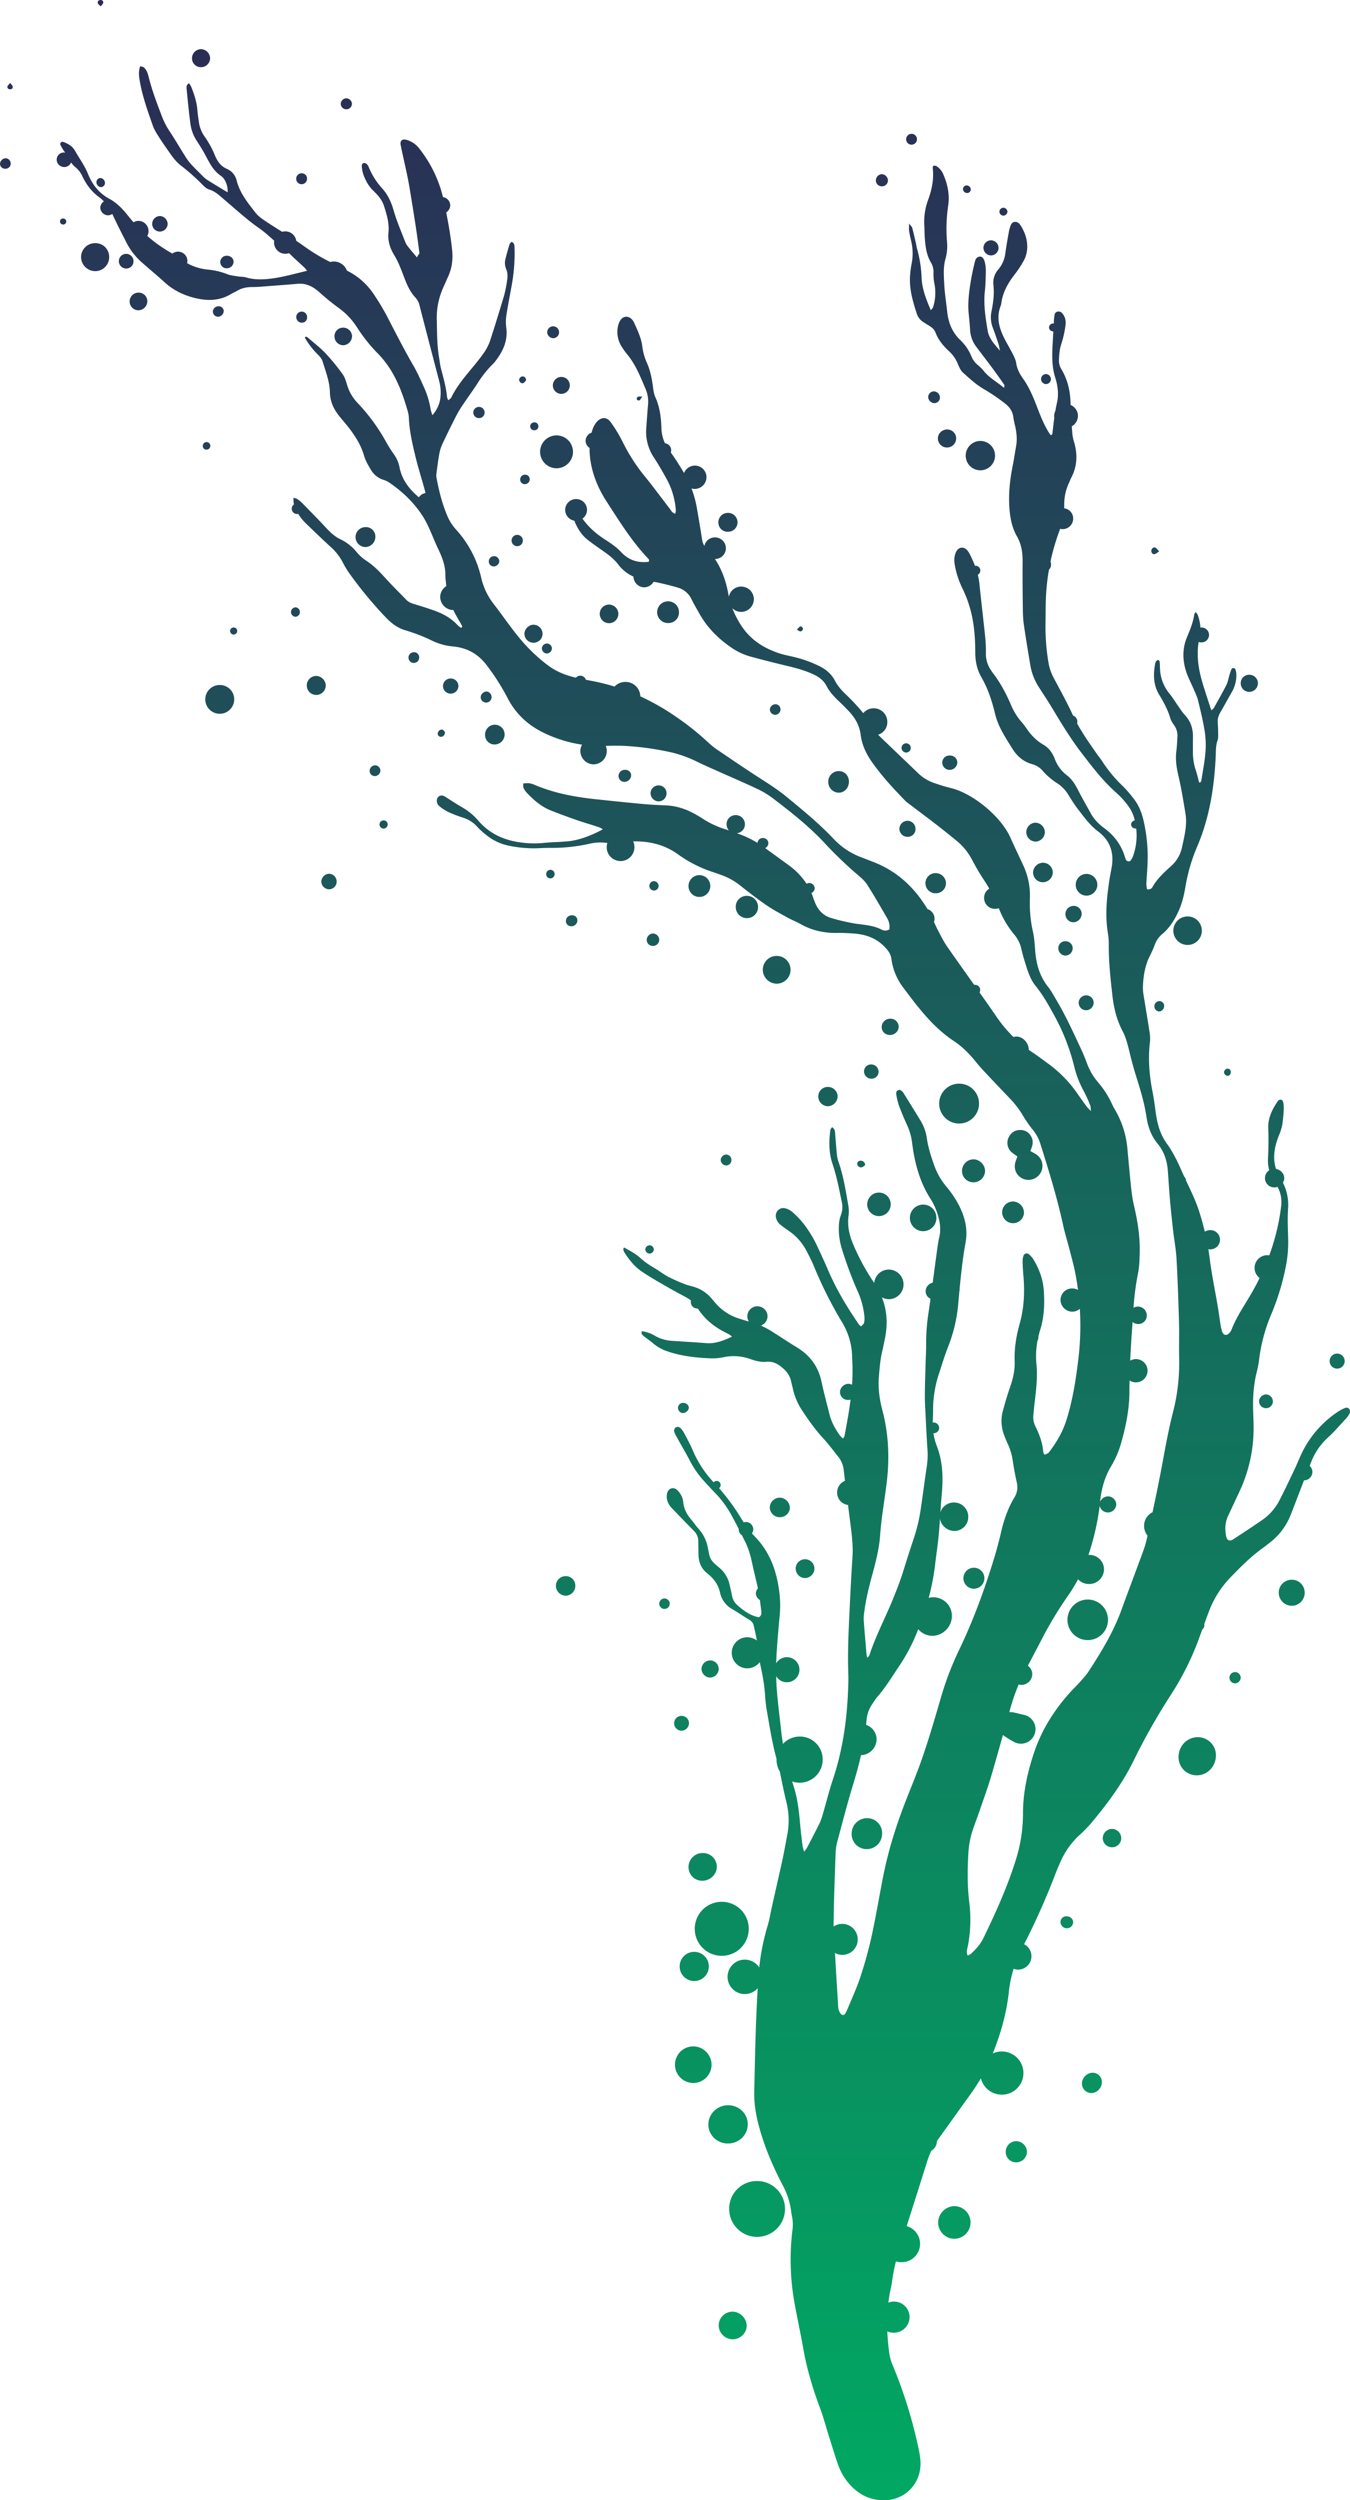 <svg  xmlns="http://www.w3.org/2000/svg" xmlns:xlink="http://www.w3.org/1999/xlink" viewBox="0 0 1458.53 2700.29"><defs><style>.cls-1{fill:url(#New_Gradient_Swatch_3);}.cls-2{fill:url(#New_Gradient_Swatch_3-2);}.cls-3{fill:url(#New_Gradient_Swatch_3-3);}.cls-4{fill:url(#New_Gradient_Swatch_3-4);}.cls-5{fill:url(#New_Gradient_Swatch_3-5);}.cls-6{fill:url(#New_Gradient_Swatch_3-6);}.cls-7{fill:url(#New_Gradient_Swatch_3-7);}.cls-8{fill:url(#New_Gradient_Swatch_3-8);}.cls-9{fill:url(#New_Gradient_Swatch_3-9);}.cls-10{fill:url(#New_Gradient_Swatch_3-10);}.cls-11{fill:url(#New_Gradient_Swatch_3-11);}.cls-12{fill:url(#New_Gradient_Swatch_3-12);}.cls-13{fill:url(#New_Gradient_Swatch_3-13);}.cls-14{fill:url(#New_Gradient_Swatch_3-14);}.cls-15{fill:url(#New_Gradient_Swatch_3-15);}.cls-16{fill:url(#New_Gradient_Swatch_3-16);}.cls-17{fill:url(#New_Gradient_Swatch_3-17);}.cls-18{fill:url(#New_Gradient_Swatch_3-18);}.cls-19{fill:url(#New_Gradient_Swatch_3-19);}.cls-20{fill:url(#New_Gradient_Swatch_3-20);}.cls-21{fill:url(#New_Gradient_Swatch_3-21);}.cls-22{fill:url(#New_Gradient_Swatch_3-22);}.cls-23{fill:url(#New_Gradient_Swatch_3-23);}.cls-24{fill:url(#New_Gradient_Swatch_3-24);}.cls-25{fill:url(#New_Gradient_Swatch_3-25);}.cls-26{fill:url(#New_Gradient_Swatch_3-26);}.cls-27{fill:url(#New_Gradient_Swatch_3-27);}.cls-28{fill:url(#New_Gradient_Swatch_3-28);}.cls-29{fill:url(#New_Gradient_Swatch_3-29);}.cls-30{fill:url(#New_Gradient_Swatch_3-30);}.cls-31{fill:url(#New_Gradient_Swatch_3-31);}.cls-32{fill:url(#New_Gradient_Swatch_3-32);}.cls-33{fill:url(#New_Gradient_Swatch_3-33);}.cls-34{fill:url(#New_Gradient_Swatch_3-34);}.cls-35{fill:url(#New_Gradient_Swatch_3-35);}.cls-36{fill:url(#New_Gradient_Swatch_3-36);}.cls-37{fill:url(#New_Gradient_Swatch_3-37);}.cls-38{fill:url(#New_Gradient_Swatch_3-38);}.cls-39{fill:url(#New_Gradient_Swatch_3-39);}.cls-40{fill:url(#New_Gradient_Swatch_3-40);}.cls-41{fill:url(#New_Gradient_Swatch_3-41);}.cls-42{fill:url(#New_Gradient_Swatch_3-42);}.cls-43{fill:url(#New_Gradient_Swatch_3-43);}.cls-44{fill:url(#New_Gradient_Swatch_3-44);}.cls-45{fill:url(#New_Gradient_Swatch_3-45);}.cls-46{fill:url(#New_Gradient_Swatch_3-46);}.cls-47{fill:url(#New_Gradient_Swatch_3-47);}.cls-48{fill:url(#New_Gradient_Swatch_3-48);}.cls-49{fill:url(#New_Gradient_Swatch_3-49);}.cls-50{fill:url(#New_Gradient_Swatch_3-50);}.cls-51{fill:url(#New_Gradient_Swatch_3-51);}.cls-52{fill:url(#New_Gradient_Swatch_3-52);}.cls-53{fill:url(#New_Gradient_Swatch_3-53);}.cls-54{fill:url(#New_Gradient_Swatch_3-54);}.cls-55{fill:url(#New_Gradient_Swatch_3-55);}.cls-56{fill:url(#New_Gradient_Swatch_3-56);}.cls-57{fill:url(#New_Gradient_Swatch_3-57);}.cls-58{fill:url(#New_Gradient_Swatch_3-58);}.cls-59{fill:url(#New_Gradient_Swatch_3-59);}.cls-60{fill:url(#New_Gradient_Swatch_3-60);}.cls-61{fill:url(#New_Gradient_Swatch_3-61);}.cls-62{fill:url(#New_Gradient_Swatch_3-62);}.cls-63{fill:url(#New_Gradient_Swatch_3-63);}.cls-64{fill:url(#New_Gradient_Swatch_3-64);}.cls-65{fill:url(#New_Gradient_Swatch_3-65);}.cls-66{fill:url(#New_Gradient_Swatch_3-66);}.cls-67{fill:url(#New_Gradient_Swatch_3-67);}.cls-68{fill:url(#New_Gradient_Swatch_3-68);}.cls-69{fill:url(#New_Gradient_Swatch_3-69);}.cls-70{fill:url(#New_Gradient_Swatch_3-70);}.cls-71{fill:url(#New_Gradient_Swatch_3-71);}.cls-72{fill:url(#New_Gradient_Swatch_3-72);}.cls-73{fill:url(#New_Gradient_Swatch_3-73);}.cls-74{fill:url(#New_Gradient_Swatch_3-74);}.cls-75{fill:url(#New_Gradient_Swatch_3-75);}.cls-76{fill:url(#New_Gradient_Swatch_3-76);}.cls-77{fill:url(#New_Gradient_Swatch_3-77);}.cls-78{fill:url(#New_Gradient_Swatch_3-78);}.cls-79{fill:url(#New_Gradient_Swatch_3-79);}.cls-80{fill:url(#New_Gradient_Swatch_3-80);}.cls-81{fill:url(#New_Gradient_Swatch_3-81);}.cls-82{fill:url(#New_Gradient_Swatch_3-82);}.cls-83{fill:url(#New_Gradient_Swatch_3-83);}.cls-84{fill:url(#New_Gradient_Swatch_3-84);}.cls-85{fill:url(#New_Gradient_Swatch_3-85);}.cls-86{fill:url(#New_Gradient_Swatch_3-86);}.cls-87{fill:url(#New_Gradient_Swatch_3-87);}.cls-88{fill:url(#New_Gradient_Swatch_3-88);}.cls-89{fill:url(#New_Gradient_Swatch_3-89);}.cls-90{fill:url(#New_Gradient_Swatch_3-90);}.cls-91{fill:url(#New_Gradient_Swatch_3-91);}.cls-92{fill:url(#New_Gradient_Swatch_3-92);}.cls-93{fill:url(#New_Gradient_Swatch_3-93);}.cls-94{fill:url(#New_Gradient_Swatch_3-94);}.cls-95{fill:url(#New_Gradient_Swatch_3-95);}.cls-96{fill:url(#New_Gradient_Swatch_3-96);}.cls-97{fill:url(#New_Gradient_Swatch_3-97);}.cls-98{fill:url(#New_Gradient_Swatch_3-98);}.cls-99{fill:url(#New_Gradient_Swatch_3-99);}.cls-100{fill:url(#New_Gradient_Swatch_3-100);}.cls-101{fill:url(#New_Gradient_Swatch_3-101);}.cls-102{fill:url(#New_Gradient_Swatch_3-102);}.cls-103{fill:url(#New_Gradient_Swatch_3-103);}.cls-104{fill:url(#New_Gradient_Swatch_3-104);}.cls-105{fill:url(#New_Gradient_Swatch_3-105);}.cls-106{fill:url(#New_Gradient_Swatch_3-106);}.cls-107{fill:url(#New_Gradient_Swatch_3-107);}.cls-108{fill:url(#New_Gradient_Swatch_3-108);}.cls-109{fill:url(#New_Gradient_Swatch_3-109);}.cls-110{fill:url(#New_Gradient_Swatch_3-110);}.cls-111{fill:url(#New_Gradient_Swatch_3-111);}.cls-112{fill:url(#New_Gradient_Swatch_3-112);}.cls-113{fill:url(#New_Gradient_Swatch_3-113);}.cls-114{fill:url(#New_Gradient_Swatch_3-114);}.cls-115{fill:url(#New_Gradient_Swatch_3-115);}.cls-116{fill:url(#New_Gradient_Swatch_3-116);}.cls-117{fill:url(#New_Gradient_Swatch_3-117);}.cls-118{fill:url(#New_Gradient_Swatch_3-118);}.cls-119{fill:url(#New_Gradient_Swatch_3-119);}.cls-120{fill:url(#New_Gradient_Swatch_3-120);}.cls-121{fill:url(#New_Gradient_Swatch_3-121);}</style><linearGradient id="New_Gradient_Swatch_3" x1="794.33" y1="2771.52" x2="794.33" y2="14.8" gradientUnits="userSpaceOnUse"><stop offset="0" stop-color="#00aa63"/><stop offset="1" stop-color="#2b2a55"/></linearGradient><linearGradient id="New_Gradient_Swatch_3-2" x1="852.39" y1="2771.52" x2="852.39" y2="14.8" xlink:href="#New_Gradient_Swatch_3"/><linearGradient id="New_Gradient_Swatch_3-3" x1="814.2" y1="2771.52" x2="814.2" y2="14.8" xlink:href="#New_Gradient_Swatch_3"/><linearGradient id="New_Gradient_Swatch_3-4" x1="1209.59" y1="2771.52" x2="1209.59" y2="14.8" xlink:href="#New_Gradient_Swatch_3"/><linearGradient id="New_Gradient_Swatch_3-5" x1="1070.91" y1="2771.52" x2="1070.91" y2="14.8" xlink:href="#New_Gradient_Swatch_3"/><linearGradient id="New_Gradient_Swatch_3-6" x1="821.02" y1="2771.52" x2="821.02" y2="14.8" xlink:href="#New_Gradient_Swatch_3"/><linearGradient id="New_Gradient_Swatch_3-7" x1="1327.92" y1="2771.52" x2="1327.92" y2="14.8" xlink:href="#New_Gradient_Swatch_3"/><linearGradient id="New_Gradient_Swatch_3-8" x1="1141.78" y1="2771.52" x2="1141.78" y2="14.8" xlink:href="#New_Gradient_Swatch_3"/><linearGradient id="New_Gradient_Swatch_3-9" x1="783.38" y1="2771.52" x2="783.38" y2="14.8" xlink:href="#New_Gradient_Swatch_3"/><linearGradient id="New_Gradient_Swatch_3-10" x1="635.72" y1="2771.52" x2="635.72" y2="14.8" xlink:href="#New_Gradient_Swatch_3"/><linearGradient id="New_Gradient_Swatch_3-11" x1="1065.46" y1="2771.52" x2="1065.46" y2="14.8" xlink:href="#New_Gradient_Swatch_3"/><linearGradient id="New_Gradient_Swatch_3-12" x1="971" y1="2771.52" x2="971" y2="14.8" xlink:href="#New_Gradient_Swatch_3"/><linearGradient id="New_Gradient_Swatch_3-13" x1="1093.68" y1="2771.52" x2="1093.68" y2="14.8" xlink:href="#New_Gradient_Swatch_3"/><linearGradient id="New_Gradient_Swatch_3-14" x1="784.5" y1="2771.52" x2="784.5" y2="14.8" xlink:href="#New_Gradient_Swatch_3"/><linearGradient id="New_Gradient_Swatch_3-15" x1="271.85" y1="2771.52" x2="271.85" y2="14.8" xlink:href="#New_Gradient_Swatch_3"/><linearGradient id="New_Gradient_Swatch_3-16" x1="1317.5" y1="2771.52" x2="1317.5" y2="14.8" xlink:href="#New_Gradient_Swatch_3"/><linearGradient id="New_Gradient_Swatch_3-17" x1="137.19" y1="2771.52" x2="137.19" y2="14.8" xlink:href="#New_Gradient_Swatch_3"/><linearGradient id="New_Gradient_Swatch_3-18" x1="793.6" y1="2771.52" x2="793.6" y2="14.8" xlink:href="#New_Gradient_Swatch_3"/><linearGradient id="New_Gradient_Swatch_3-19" x1="873.5" y1="2771.52" x2="873.5" y2="14.8" xlink:href="#New_Gradient_Swatch_3"/><linearGradient id="New_Gradient_Swatch_3-20" x1="826.01" y1="2771.52" x2="826.01" y2="14.8" xlink:href="#New_Gradient_Swatch_3"/><linearGradient id="New_Gradient_Swatch_3-21" x1="1031.76" y1="2771.52" x2="1031.76" y2="14.8" xlink:href="#New_Gradient_Swatch_3"/><linearGradient id="New_Gradient_Swatch_3-22" x1="1429.98" y1="2771.52" x2="1429.98" y2="14.8" xlink:href="#New_Gradient_Swatch_3"/><linearGradient id="New_Gradient_Swatch_3-23" x1="984.07" y1="2771.52" x2="984.07" y2="14.8" xlink:href="#New_Gradient_Swatch_3"/><linearGradient id="New_Gradient_Swatch_3-24" x1="1086.18" y1="2771.52" x2="1086.18" y2="14.8" xlink:href="#New_Gradient_Swatch_3"/><linearGradient id="New_Gradient_Swatch_3-25" x1="841.37" y1="2771.52" x2="841.37" y2="14.8" xlink:href="#New_Gradient_Swatch_3"/><linearGradient id="New_Gradient_Swatch_3-26" x1="790.06" y1="2771.52" x2="790.06" y2="14.8" xlink:href="#New_Gradient_Swatch_3"/><linearGradient id="New_Gradient_Swatch_3-27" x1="1128.93" y1="2771.52" x2="1128.93" y2="14.8" xlink:href="#New_Gradient_Swatch_3"/><linearGradient id="New_Gradient_Swatch_3-28" x1="1208.4" y1="2771.52" x2="1208.4" y2="14.8" xlink:href="#New_Gradient_Swatch_3"/><linearGradient id="New_Gradient_Swatch_3-29" x1="756.27" y1="2771.52" x2="756.27" y2="14.8" xlink:href="#New_Gradient_Swatch_3"/><linearGradient id="New_Gradient_Swatch_3-30" x1="1132.42" y1="2771.52" x2="1132.42" y2="14.8" xlink:href="#New_Gradient_Swatch_3"/><linearGradient id="New_Gradient_Swatch_3-31" x1="940.45" y1="2771.52" x2="940.45" y2="14.8" xlink:href="#New_Gradient_Swatch_3"/><linearGradient id="New_Gradient_Swatch_3-32" x1="1086.89" y1="2771.52" x2="1086.89" y2="14.8" xlink:href="#New_Gradient_Swatch_3"/><linearGradient id="New_Gradient_Swatch_3-33" x1="1214.16" y1="2771.52" x2="1214.16" y2="14.8" xlink:href="#New_Gradient_Swatch_3"/><linearGradient id="New_Gradient_Swatch_3-34" x1="1045.38" y1="2771.52" x2="1045.38" y2="14.8" xlink:href="#New_Gradient_Swatch_3"/><linearGradient id="New_Gradient_Swatch_3-35" x1="429.27" y1="2771.52" x2="429.27" y2="14.8" xlink:href="#New_Gradient_Swatch_3"/><linearGradient id="New_Gradient_Swatch_3-36" x1="1161.21" y1="2771.52" x2="1161.21" y2="14.8" xlink:href="#New_Gradient_Swatch_3"/><linearGradient id="New_Gradient_Swatch_3-37" x1="876.95" y1="2771.52" x2="876.95" y2="14.8" xlink:href="#New_Gradient_Swatch_3"/><linearGradient id="New_Gradient_Swatch_3-38" x1="569.07" y1="2771.52" x2="569.07" y2="14.8" xlink:href="#New_Gradient_Swatch_3"/><linearGradient id="New_Gradient_Swatch_3-39" x1="645.53" y1="2771.52" x2="645.53" y2="14.8" xlink:href="#New_Gradient_Swatch_3"/><linearGradient id="New_Gradient_Swatch_3-40" x1="928.95" y1="2771.52" x2="928.95" y2="14.8" xlink:href="#New_Gradient_Swatch_3"/><linearGradient id="New_Gradient_Swatch_3-41" x1="820.91" y1="2771.52" x2="820.91" y2="14.8" xlink:href="#New_Gradient_Swatch_3"/><linearGradient id="New_Gradient_Swatch_3-42" x1="376.07" y1="2771.52" x2="376.07" y2="14.8" xlink:href="#New_Gradient_Swatch_3"/><linearGradient id="New_Gradient_Swatch_3-43" x1="1153.12" y1="2771.52" x2="1153.12" y2="14.8" xlink:href="#New_Gradient_Swatch_3"/><linearGradient id="New_Gradient_Swatch_3-44" x1="904.21" y1="2771.52" x2="904.21" y2="14.8" xlink:href="#New_Gradient_Swatch_3"/><linearGradient id="New_Gradient_Swatch_3-45" x1="692.28" y1="2771.52" x2="692.28" y2="14.8" xlink:href="#New_Gradient_Swatch_3"/><linearGradient id="New_Gradient_Swatch_3-46" x1="1235.82" y1="2771.52" x2="1235.82" y2="14.8" xlink:href="#New_Gradient_Swatch_3"/><linearGradient id="New_Gradient_Swatch_3-47" x1="610.83" y1="2771.52" x2="610.83" y2="14.8" xlink:href="#New_Gradient_Swatch_3"/><linearGradient id="New_Gradient_Swatch_3-48" x1="251.65" y1="2771.53" x2="251.65" y2="14.81" xlink:href="#New_Gradient_Swatch_3"/><linearGradient id="New_Gradient_Swatch_3-49" x1="1057.58" y1="2771.52" x2="1057.58" y2="14.8" xlink:href="#New_Gradient_Swatch_3"/><linearGradient id="New_Gradient_Swatch_3-50" x1="184.02" y1="2771.52" x2="184.02" y2="14.8" xlink:href="#New_Gradient_Swatch_3"/><linearGradient id="New_Gradient_Swatch_3-51" x1="405.29" y1="2771.52" x2="405.29" y2="14.8" xlink:href="#New_Gradient_Swatch_3"/><linearGradient id="New_Gradient_Swatch_3-52" x1="801.61" y1="2771.52" x2="801.61" y2="14.8" xlink:href="#New_Gradient_Swatch_3"/><linearGradient id="New_Gradient_Swatch_3-53" x1="1384.18" y1="2771.52" x2="1384.18" y2="14.8" xlink:href="#New_Gradient_Swatch_3"/><linearGradient id="New_Gradient_Swatch_3-54" x1="640.87" y1="2771.52" x2="640.87" y2="14.8" xlink:href="#New_Gradient_Swatch_3"/><linearGradient id="New_Gradient_Swatch_3-55" x1="996.19" y1="2771.52" x2="996.19" y2="14.8" xlink:href="#New_Gradient_Swatch_3"/><linearGradient id="New_Gradient_Swatch_3-56" x1="1194.28" y1="2771.52" x2="1194.28" y2="14.8" xlink:href="#New_Gradient_Swatch_3"/><linearGradient id="New_Gradient_Swatch_3-57" x1="1014.83" y1="2771.52" x2="1014.83" y2="14.8" xlink:href="#New_Gradient_Swatch_3"/><linearGradient id="New_Gradient_Swatch_3-58" x1="745.92" y1="2771.52" x2="745.92" y2="14.8" xlink:href="#New_Gradient_Swatch_3"/><linearGradient id="New_Gradient_Swatch_3-59" x1="389.88" y1="2771.52" x2="389.88" y2="14.8" xlink:href="#New_Gradient_Swatch_3"/><linearGradient id="New_Gradient_Swatch_3-60" x1="207.22" y1="2771.52" x2="207.22" y2="14.8" xlink:href="#New_Gradient_Swatch_3"/><linearGradient id="New_Gradient_Swatch_3-61" x1="521.37" y1="2771.52" x2="521.37" y2="14.8" xlink:href="#New_Gradient_Swatch_3"/><linearGradient id="New_Gradient_Swatch_3-62" x1="1105.09" y1="2771.52" x2="1105.09" y2="14.8" xlink:href="#New_Gradient_Swatch_3"/><linearGradient id="New_Gradient_Swatch_3-63" x1="1479.09" y1="2771.52" x2="1479.09" y2="14.8" xlink:href="#New_Gradient_Swatch_3"/><linearGradient id="New_Gradient_Swatch_3-64" x1="770.79" y1="2771.52" x2="770.79" y2="14.8" xlink:href="#New_Gradient_Swatch_3"/><linearGradient id="New_Gradient_Swatch_3-65" x1="1060.58" y1="2771.52" x2="1060.58" y2="14.8" xlink:href="#New_Gradient_Swatch_3"/><linearGradient id="New_Gradient_Swatch_3-66" x1="1207.93" y1="2771.52" x2="1207.93" y2="14.8" xlink:href="#New_Gradient_Swatch_3"/><linearGradient id="New_Gradient_Swatch_3-67" x1="170.76" y1="2771.52" x2="170.76" y2="14.8" xlink:href="#New_Gradient_Swatch_3"/><linearGradient id="New_Gradient_Swatch_3-68" x1="1185.62" y1="2771.52" x2="1185.62" y2="14.8" xlink:href="#New_Gradient_Swatch_3"/><linearGradient id="New_Gradient_Swatch_3-69" x1="975.77" y1="2771.52" x2="975.77" y2="14.8" xlink:href="#New_Gradient_Swatch_3"/><linearGradient id="New_Gradient_Swatch_3-70" x1="1402.13" y1="2771.52" x2="1402.13" y2="14.8" xlink:href="#New_Gradient_Swatch_3"/><linearGradient id="New_Gradient_Swatch_3-71" x1="279.72" y1="2771.52" x2="279.72" y2="14.8" xlink:href="#New_Gradient_Swatch_3"/><linearGradient id="New_Gradient_Swatch_3-72" x1="709.49" y1="2771.52" x2="709.49" y2="14.8" xlink:href="#New_Gradient_Swatch_3"/><linearGradient id="New_Gradient_Swatch_3-73" x1="739.9" y1="2771.52" x2="739.9" y2="14.8" xlink:href="#New_Gradient_Swatch_3"/><linearGradient id="New_Gradient_Swatch_3-74" x1="1186.99" y1="2771.52" x2="1186.99" y2="14.8" xlink:href="#New_Gradient_Swatch_3"/><linearGradient id="New_Gradient_Swatch_3-75" x1="987.27" y1="2771.52" x2="987.27" y2="14.8" xlink:href="#New_Gradient_Swatch_3"/><linearGradient id="New_Gradient_Swatch_3-76" x1="1043.58" y1="2771.52" x2="1043.58" y2="14.8" xlink:href="#New_Gradient_Swatch_3"/><linearGradient id="New_Gradient_Swatch_3-77" x1="632.05" y1="2771.52" x2="632.05" y2="14.8" xlink:href="#New_Gradient_Swatch_3"/><linearGradient id="New_Gradient_Swatch_3-78" x1="551.86" y1="2771.52" x2="551.86" y2="14.8" xlink:href="#New_Gradient_Swatch_3"/><linearGradient id="New_Gradient_Swatch_3-79" x1="1368.79" y1="2771.52" x2="1368.79" y2="14.8" xlink:href="#New_Gradient_Swatch_3"/><linearGradient id="New_Gradient_Swatch_3-80" x1="593.22" y1="2771.52" x2="593.22" y2="14.8" xlink:href="#New_Gradient_Swatch_3"/><linearGradient id="New_Gradient_Swatch_3-81" x1="559.64" y1="2771.52" x2="559.64" y2="14.8" xlink:href="#New_Gradient_Swatch_3"/><linearGradient id="New_Gradient_Swatch_3-82" x1="270.27" y1="2771.52" x2="270.27" y2="14.8" xlink:href="#New_Gradient_Swatch_3"/><linearGradient id="New_Gradient_Swatch_3-83" x1="408.62" y1="2771.52" x2="408.62" y2="14.8" xlink:href="#New_Gradient_Swatch_3"/><linearGradient id="New_Gradient_Swatch_3-84" x1="652.01" y1="2771.52" x2="652.01" y2="14.8" xlink:href="#New_Gradient_Swatch_3"/><linearGradient id="New_Gradient_Swatch_3-85" x1="568.18" y1="2771.52" x2="568.18" y2="14.8" xlink:href="#New_Gradient_Swatch_3"/><linearGradient id="New_Gradient_Swatch_3-86" x1="439.59" y1="2771.52" x2="439.59" y2="14.8" xlink:href="#New_Gradient_Swatch_3"/><linearGradient id="New_Gradient_Swatch_3-87" x1="360.29" y1="2771.52" x2="360.29" y2="14.8" xlink:href="#New_Gradient_Swatch_3"/><linearGradient id="New_Gradient_Swatch_3-88" x1="481.53" y1="2771.52" x2="481.53" y2="14.8" xlink:href="#New_Gradient_Swatch_3"/><linearGradient id="New_Gradient_Swatch_3-89" x1="360.38" y1="2771.52" x2="360.38" y2="14.8" xlink:href="#New_Gradient_Swatch_3"/><linearGradient id="New_Gradient_Swatch_3-90" x1="1019.23" y1="2771.52" x2="1019.23" y2="14.8" xlink:href="#New_Gradient_Swatch_3"/><linearGradient id="New_Gradient_Swatch_3-91" x1="818.86" y1="2771.52" x2="818.86" y2="14.8" xlink:href="#New_Gradient_Swatch_3"/><linearGradient id="New_Gradient_Swatch_3-92" x1="871.92" y1="2771.52" x2="871.92" y2="14.8" xlink:href="#New_Gradient_Swatch_3"/><linearGradient id="New_Gradient_Swatch_3-93" x1="772.78" y1="2771.52" x2="772.78" y2="14.8" xlink:href="#New_Gradient_Swatch_3"/><linearGradient id="New_Gradient_Swatch_3-94" x1="752.27" y1="2771.52" x2="752.27" y2="14.8" xlink:href="#New_Gradient_Swatch_3"/><linearGradient id="New_Gradient_Swatch_3-95" x1="40.2" y1="2771.52" x2="40.2" y2="14.8" xlink:href="#New_Gradient_Swatch_3"/><linearGradient id="New_Gradient_Swatch_3-96" x1="1164.61" y1="2771.52" x2="1164.61" y2="14.8" xlink:href="#New_Gradient_Swatch_3"/><linearGradient id="New_Gradient_Swatch_3-97" x1="1286.87" y1="2771.52" x2="1286.87" y2="14.8" xlink:href="#New_Gradient_Swatch_3"/><linearGradient id="New_Gradient_Swatch_3-98" x1="625.28" y1="2771.52" x2="625.28" y2="14.8" xlink:href="#New_Gradient_Swatch_3"/><linearGradient id="New_Gradient_Swatch_3-99" x1="353.63" y1="2771.52" x2="353.63" y2="14.8" xlink:href="#New_Gradient_Swatch_3"/><linearGradient id="New_Gradient_Swatch_3-100" x1="1013.54" y1="2771.52" x2="1013.54" y2="14.8" xlink:href="#New_Gradient_Swatch_3"/><linearGradient id="New_Gradient_Swatch_3-101" x1="601.57" y1="2771.52" x2="601.57" y2="14.8" xlink:href="#New_Gradient_Swatch_3"/><linearGradient id="New_Gradient_Swatch_3-102" x1="143.22" y1="2771.52" x2="143.22" y2="14.8" xlink:href="#New_Gradient_Swatch_3"/><linearGradient id="New_Gradient_Swatch_3-103" x1="740.94" y1="2771.52" x2="740.94" y2="14.8" xlink:href="#New_Gradient_Swatch_3"/><linearGradient id="New_Gradient_Swatch_3-104" x1="629.05" y1="2771.52" x2="629.05" y2="14.8" xlink:href="#New_Gradient_Swatch_3"/><linearGradient id="New_Gradient_Swatch_3-105" x1="736.26" y1="2771.52" x2="736.26" y2="14.8" xlink:href="#New_Gradient_Swatch_3"/><linearGradient id="New_Gradient_Swatch_3-106" x1="1118.54" y1="2771.52" x2="1118.54" y2="14.8" xlink:href="#New_Gradient_Swatch_3"/><linearGradient id="New_Gradient_Swatch_3-107" x1="448.86" y1="2771.52" x2="448.86" y2="14.8" xlink:href="#New_Gradient_Swatch_3"/><linearGradient id="New_Gradient_Swatch_3-108" x1="611.71" y1="2771.52" x2="611.71" y2="14.8" xlink:href="#New_Gradient_Swatch_3"/><linearGradient id="New_Gradient_Swatch_3-109" x1="1360.51" y1="2771.52" x2="1360.51" y2="14.8" xlink:href="#New_Gradient_Swatch_3"/><linearGradient id="New_Gradient_Swatch_3-110" x1="257.59" y1="2771.52" x2="257.59" y2="14.8" xlink:href="#New_Gradient_Swatch_3"/><linearGradient id="New_Gradient_Swatch_3-111" x1="964.84" y1="2771.52" x2="964.84" y2="14.8" xlink:href="#New_Gradient_Swatch_3"/><linearGradient id="New_Gradient_Swatch_3-112" x1="1079.06" y1="2771.52" x2="1079.06" y2="14.8" xlink:href="#New_Gradient_Swatch_3"/><linearGradient id="New_Gradient_Swatch_3-113" x1="286.83" y1="2771.52" x2="286.83" y2="14.8" xlink:href="#New_Gradient_Swatch_3"/><linearGradient id="New_Gradient_Swatch_3-114" x1="511.29" y1="2771.52" x2="511.29" y2="14.8" xlink:href="#New_Gradient_Swatch_3"/><linearGradient id="New_Gradient_Swatch_3-115" x1="599.07" y1="2771.52" x2="599.07" y2="14.8" xlink:href="#New_Gradient_Swatch_3"/><linearGradient id="New_Gradient_Swatch_3-116" x1="1282.6" y1="2771.52" x2="1282.6" y2="14.8" xlink:href="#New_Gradient_Swatch_3"/><linearGradient id="New_Gradient_Swatch_3-117" x1="102.63" y1="2771.52" x2="102.63" y2="14.8" xlink:href="#New_Gradient_Swatch_3"/><linearGradient id="New_Gradient_Swatch_3-118" x1="45.33" y1="2771.52" x2="45.33" y2="14.8" xlink:href="#New_Gradient_Swatch_3"/><linearGradient id="New_Gradient_Swatch_3-119" x1="142.98" y1="2771.52" x2="142.98" y2="14.8" xlink:href="#New_Gradient_Swatch_3"/><linearGradient id="New_Gradient_Swatch_3-120" x1="898.6" y1="2771.52" x2="898.6" y2="14.8" xlink:href="#New_Gradient_Swatch_3"/><linearGradient id="New_Gradient_Swatch_3-121" x1="725.32" y1="2771.52" x2="725.32" y2="14.8" xlink:href="#New_Gradient_Swatch_3"/></defs><path class="cls-1" d="M1492.53,1550.14a3.66,3.66,0,0,0-4.86-1.76,42.39,42.39,0,0,0-7.53,3.92,112,112,0,0,0-37.26,40.85c-3.69,6.95-6.45,14.38-9.83,21.5-5.42,11.39-10.77,22.82-16.59,34a57.7,57.7,0,0,1-18.74,21c-10.14,7-20.42,13.73-30.71,20.47-4.21,2.76-7,1.4-8-3.8-1.3-7.29-1-14.47,2.22-21.31,4-8.59,8-17.17,12-25.73a160.66,160.66,0,0,0,15.6-69.62c0-6-.31-12-.5-18-.47-14.25.41-28.37,3.92-42.28a102.56,102.56,0,0,0,2.48-13,181.11,181.11,0,0,1,12.81-48.33,264.08,264.08,0,0,0,16.77-56.12,135.1,135.1,0,0,0,1.82-27.33c-.3-10.41-.79-20.87-.08-31.22a52.84,52.84,0,0,0-5.57-28.31,9.23,9.23,0,0,0,1.45-5.17c-.12-4.73-4.07-8.86-8.93-9.68-3.72-11.58-1.8-23.48,2.87-35.44a63.19,63.19,0,0,0,3.8-11.6,147.22,147.22,0,0,0,1.68-16.94,36.08,36.08,0,0,0-.59-8.42,3.76,3.76,0,0,0-2.45-2.44,3.82,3.82,0,0,0-3.17,1.36c-6.22,9-11,18.71-10.5,29.83s.2,22.07-.31,33.1a36.73,36.73,0,0,0,1.42,11.93,10.08,10.08,0,0,0,5.17,18.58,10.67,10.67,0,0,0,3.75-.57,33.91,33.91,0,0,1,3.9,20.94,235.52,235.52,0,0,1-12.82,53,16.21,16.21,0,0,0-2.44-.17,13.72,13.72,0,0,0-8,24.67q-4.17,8.52-9,16.81c-7.41,12.82-16,25-21.37,39a11.88,11.88,0,0,1-2.63,3.86c-2.78,2.83-6.08,2.14-7.37-1.53a37.28,37.28,0,0,1-1.62-6.4c-1.08-6.54-1.93-13.11-3-19.65-3-18-6.83-36-9.07-54.13-.38-3.05-.84-6.08-1.33-9.09a11.62,11.62,0,0,0,2.22.15,10.39,10.39,0,1,0-.67-20.76,10.44,10.44,0,0,0-5.36,1.74q-2.76-11.46-6.36-22.72A191.48,191.48,0,0,0,1322,1316c-2-4.47-4.11-8.85-6.2-13.26a6.49,6.49,0,0,0-2-4.3c-.59-1.3-1.19-2.59-1.76-3.9-4.78-11-9.9-21.9-16.94-31.65-6.89-9.53-10.06-20.23-11.74-31.59-1.15-7.8-2-15.66-3.55-23.39-3.6-18.07-5.21-36.18-3-54.57a39.77,39.77,0,0,0-.33-10.39c-1.61-10.91-3.55-21.78-5.24-32.68-.86-5.6-2.21-11.26-2-16.84.42-12,2.37-23.84,8.21-34.69a110.71,110.71,0,0,0,4.85-11.3,26.14,26.14,0,0,1,7.59-10.67c8.41-7,14-16.14,18.34-26.09,3.59-8.18,5.5-16.78,7-25.49a188.75,188.75,0,0,1,12.41-42.62c13.32-30.91,18.51-63.45,20.19-96.75.32-6.28-.11-12.58,2.11-18.71.82-2.27.57-5,.56-7.48,0-3.79-.12-7.58-.44-11.35-.37-4.3.94-8,3.09-11.64,4.32-7.34,8.36-14.84,12.58-22.24a35.61,35.61,0,0,0,4.39-19.12,13.42,13.42,0,0,0-1-4.53,2.33,2.33,0,0,0-4.26-.17,53,53,0,0,0-2.13,6.22c-1.11,3.6-1.66,7.48-3.34,10.8-4.26,8.44-9,16.65-13.62,24.9-.53.93-1.7,1.5-2.7,2.34-3.77-11.91-7.81-23.2-10.89-34.74-3.43-12.85-4.88-25.91-2.72-39.07a8.7,8.7,0,0,0,3.83.49,8,8,0,0,0-1.31-16,6,6,0,0,0-.61.06,46.37,46.37,0,0,0-2.91-13.65c-.39-1.09-1.35-2-2.26-3.25-.7,1.27-1.39,2-1.52,2.85-1.29,8.83-4.77,16.89-8.11,25.09-4.67,11.49-4.56,23.56-1,35.29,2.07,6.89,5.65,13.33,8.45,20,1.71,4.06,3.73,8.07,4.77,12.31,2.69,11,5.4,22.09,7.17,33.28a95.67,95.67,0,0,1,.83,22.62c-.84,10.35-2.88,20.6-4.49,30.88-.12.76-.92,1.41-1.37,2-.55-.22-1-.26-1-.42-1.18-4.24-2.1-8.55-3.51-12.71a61.71,61.71,0,0,1-3.19-20.47c0-5.37,0-10.73.07-16.1.06-8.88-2.54-16.68-8.73-23.3-2.78-3-5-6.51-7.32-9.84-3.1-4.37-5.82-9-9.24-13.14a44.73,44.73,0,0,1-10.3-26.9c-.13-2.2-.08-4.42-.3-6.62-.11-1.13,0-2.58-2.08-2.94-2.52,1-2.88,3.71-3.24,6-1.7,10.84-1.31,21.52,4.54,31.19,4.92,8.13,9.41,16.36,12.13,25.54.87,3,2.76,5.66,4.51,8.26a18.69,18.69,0,0,1,3.25,11.64c-.28,5.35-.55,10.72-1.2,16-1.06,8.6.07,16.82,2,25.26,3.25,13.79,5.54,27.82,7.87,41.81,2.07,12.44-1.1,24.43-3.72,36.48A37.06,37.06,0,0,1,1299.81,963c-7.51,6.79-15,13.53-20.09,22.47a4.93,4.93,0,0,1-6.12,2.57,37.52,37.52,0,0,1-.64-6c.31-6.93,1-13.85,1.25-20.79a174,174,0,0,0-4.23-47c-2-8.7-5.21-16.92-10.79-24a133.47,133.47,0,0,0-11.77-13.56,145.45,145.45,0,0,1-21.75-26.12c-2-3.19-4.5-6.09-6.66-9.2-7.31-10.55-14.7-21-20.89-32.29a7.18,7.18,0,0,0,.26-2.23,7.08,7.08,0,0,0-4.61-6.29c-.17-.35-.34-.69-.5-1.05-6.2-13.44-13.44-26.42-20.38-39.52a53.43,53.43,0,0,1-5.59-16,234.85,234.85,0,0,1-3.29-44.3c.13-6.94.08-13.89.24-20.83a243.15,243.15,0,0,1,3.43-35.76,8.06,8.06,0,0,0,2.32-6,8.4,8.4,0,0,0-.63-2.85,232.65,232.65,0,0,1,9-31.38c.49-1.34,1-2.68,1.39-4a10.32,10.32,0,0,0,2.72.38,11.41,11.41,0,0,0,11.41-11.3,11,11,0,0,0-9.75-11.2c.07-1.44.11-2.9.09-4.36a54.1,54.1,0,0,1,5.39-23.71c.79-1.72,1.43-3.51,2.3-5.19,6.29-12.15,6.8-24.74,3.11-37.72a47.51,47.51,0,0,1-2-9.24c-.22-2.78-.46-5.56-.68-8.34a13.09,13.09,0,0,0,6.7-11.17,12.87,12.87,0,0,0-7.94-11.88c-.15-13.79-2.82-26.71-10-38.67a17.59,17.59,0,0,1-2.6-8.9c.17-6.25.57-12.49,2.66-18.64a115.14,115.14,0,0,0,4.37-19.33c.8-5.09-.15-10.11-4-14-2.43-2.48-6.8-1.63-7.66,1.69a44.06,44.06,0,0,0-.87,8.39c0,.5,0,1-.08,1.5a4.41,4.41,0,0,0-.62-.09,4.48,4.48,0,0,0-4.5,3.85,4.37,4.37,0,0,0,4.53,4.7l.1,0q-.24,4.46-.49,8.91c-.8,13.85-1.72,27.61,2.61,41.25,2.77,8.74,3.92,18,1.77,27.12-.67,2.89-1.23,5.78-1.72,8.69a12.71,12.71,0,0,0-1.26,5.44,11.72,11.72,0,0,0,.14,1.88c-.71,5.25-1.28,10.52-1.93,15.79-.13,1.08.3,2.65-2.07,3-.71-1.07-1.6-2.29-2.37-3.57-5.11-8.41-8.67-17.52-12.19-26.65-4.08-10.62-8.39-21.16-15-30.5-3.69-5.2-6.64-10.53-7.58-17-.49-3.34-2.11-6.6-3.63-9.69-2.38-4.8-5.14-9.41-7.67-14.14-6.42-12-10.79-24.24-5.57-37.93a12,12,0,0,0,.74-2.74c1.49-12,7.23-22,14.48-31.36a116.26,116.26,0,0,0,9.42-14.18c8.35-14.87,2.6-30.89-4-40.14a5.28,5.28,0,0,0-.66-.68c-2.81-2.72-7.15-2.27-8.73,1.21a34.94,34.94,0,0,0-2.38,8.12c-1.36,7.43-2.67,14.88-3.69,22.37a33.69,33.69,0,0,1-7.71,18,21.55,21.55,0,0,0-5.26,16.73c1.07,9.56-.12,18.86-2,28.2a31.2,31.2,0,0,0,1.26,17.69c2.28,5.88,4.24,11.88,6.25,17.86.55,1.65.79,3.41,1.64,7.25-6.67-7.58-12-13.78-13.32-21.56-2.42-14.27-4.62-28.65-3-43.3.75-6.88.85-13.85,1-20.78a40.71,40.71,0,0,0-.74-8.46c-1-5.13-3-7.82-5.82-7.58-4,.34-4.86,3.7-5.58,6.74-1.52,6.44-3,12.91-4.06,19.44-1.94,11.84-3.53,23.73-2.29,35.79.58,5.65,1.1,11.31,1.48,17a32.59,32.59,0,0,0,6.11,17.65c5.62,7.6,11.45,15.05,17.09,22.65q6.48,8.71,12.65,17.65c.78,1.13,2.09,2.55.53,4.7-7.06-6.21-15.58-10.49-21.53-18a48,48,0,0,0-6.7-6.67,22.85,22.85,0,0,1-6.64-9.05,51.71,51.71,0,0,0-12.2-17.87c-8.65-8.32-12.76-18.57-14-30.23-1.1-10-2.74-20-3.24-30-.44-9.09-1.25-18.37,1.33-27.3a51.22,51.22,0,0,0,1.66-18.73,166.49,166.49,0,0,1,1.26-38.69c1.71-11.45-.4-22.64-5-33.3a19.43,19.43,0,0,0-7.59-9.43c-.91-.56-2.22-.46-3.22-.64-.47,1.08-1,1.67-.92,2.19,1.52,12.22-.89,24-5.1,35.27a68.43,68.43,0,0,0-3.93,27.89c.24,4.41.2,8.84.53,13.24.69,9.16,1.81,18.23,6.75,26.33a20.34,20.34,0,0,1,2.61,10.9,52.36,52.36,0,0,0,.9,11.27,50.31,50.31,0,0,1-1.46,26.14c-.28.92-1.22,1.64-2.3,3-5.11-11.91-9.56-23.23-10-35.22a133.44,133.44,0,0,0-5-31.61c-.52-1.81-.69-3.72-1.11-5.56-1.29-5.53-2.52-11.08-4-16.55-.34-1.28-1.61-2.3-3.4-4.73,0,3.82-.25,6,.06,8.08.57,3.74,1.4,7.44,2.26,11.13a57.63,57.63,0,0,1,.2,25.34,91.29,91.29,0,0,0-1.25,9.35c-1.63,15.16,2.44,29.41,7.09,43.55a16.76,16.76,0,0,0,6.78,8.85c2.1,1.4,4.29,2.65,6.43,4,3,1.87,5.69,4,7,7.46,3.11,8.19,8.56,14.65,14.9,20.47a37.48,37.48,0,0,1,9.09,13.12c1.48,3.43,3,7.31,5.67,9.69,7.27,6.49,14.59,13.3,23,18.07a208.4,208.4,0,0,1,21.85,14.81c5.36,4,8.83,8.78,9.59,15.54a87.48,87.48,0,0,0,1.92,9.26c1.56,7.15,2.38,14.31,1.06,21.61-1.23,6.82-2.2,13.7-3.56,20.5-3.42,17.11-5.22,34.29-3.19,51.75,1,8.89,3.15,17.41,7.59,25.2,4.86,8.52,6.27,17.65,6.18,27.32-.17,17,0,34.08.24,51.12a128.45,128.45,0,0,0,1.08,17c2.18,15,4.64,29.92,7.18,44.84a62.22,62.22,0,0,0,9.08,22.72c4.37,6.94,9,13.72,13.24,20.75,10.26,17,20.41,34.08,32.56,49.9,11.74,15.29,23.32,30.61,37.89,43.43a88.43,88.43,0,0,1,12.13,13.23,40.52,40.52,0,0,1,6.64,12.4c.43,1.41.8,2.83,1.13,4.24a4.57,4.57,0,0,0-4,4.37,4.62,4.62,0,0,0,4.18,4.26,5.59,5.59,0,0,0,1.36,0,66.25,66.25,0,0,1-3.46,30,16.77,16.77,0,0,1-2.21,4.13,3.07,3.07,0,0,1-5.42-.48,25.75,25.75,0,0,1-1.31-3.53c-3.86-12.52-11.36-22.47-21.77-30.2-5.92-4.39-11.07-9.37-14.66-15.83-4.44-8-9-15.91-13.14-24-3.31-6.55-6.88-12.84-12.76-17.39a39.89,39.89,0,0,1-13.31-18c-2.39-6.34-6.37-11.8-12.28-15.2-7.9-4.54-13.77-10.92-18.74-18.35a75.21,75.21,0,0,0-5.26-6.7,66.8,66.8,0,0,1-10.48-16.82c-5.46-12.82-11.87-25.09-20.48-36.12-.59-.74-1-1.59-1.56-2.37a30.57,30.57,0,0,1-5.54-17.78,156.7,156.7,0,0,0-.55-16.08c-2-19.77-4.42-39.5-6.43-59.27a71.41,71.41,0,0,0-1.75-10,5.39,5.39,0,0,0,2.7-5,5.1,5.1,0,0,0-5-4.74,4,4,0,0,0-.78.08,127.67,127.67,0,0,0-5.59-12.57,20.86,20.86,0,0,0-2.54-4c-3.93-4.66-9.62-3.95-12.23,1.46-2.31,4.77-2.33,9.81-1.32,14.83a94,94,0,0,0,7.51,23.36,130.63,130.63,0,0,1,9.38,24.73c4,15.09,5.08,30.48,5.13,46,0,9.39,1.86,18.22,6.5,26.33,7,12.17,11.38,25.23,14.65,38.81a77.24,77.24,0,0,0,6.13,16.83c3.85,7.58,8.43,14.8,13,22,5,8,11.9,13.88,21.21,16.41a23.07,23.07,0,0,1,11.69,7.61A71.27,71.27,0,0,0,1177,873.93a38.25,38.25,0,0,1,11.65,12.23c3.19,5.07,6.33,10.22,10,15,6.73,8.72,13.11,17.76,22.09,24.52,12.84,9.68,17.47,22.68,14.8,38.41-.79,4.66-1.77,9.3-2.5,14-3,19.41-4.83,38.83-1.51,58.42a71.81,71.81,0,0,1,.79,12.27c-.06,18.35,1.94,36.55,4,54.72,1.52,13.23,4.7,26,11,38,3.84,7.31,5.65,15.36,7.62,23.33,1.89,7.65,3.84,15.3,6.18,22.81,4.79,15.37,9.68,30.66,12,46.68,1.53,10.41,5.11,20.33,11.89,28.52,7.19,8.69,10.34,18.62,11.16,29.57.79,10.7,1.4,21.41,2.35,32.1,1,11,2.15,22,3.4,32.94,1.11,9.71,3,19.37,3.56,29.1,1.25,22.69,2.06,45.4,2.71,68.11.39,13.56-.13,27.14.2,40.71a213,213,0,0,1-6.8,58.12c-5,19.6-8.47,39.48-12.19,59.33-3,16.12-6.37,32.18-9.79,48.23a16.15,16.15,0,0,0-9.1,13.69,16.59,16.59,0,0,0,3.7,11.52c-.19.86-.37,1.72-.56,2.57a114,114,0,0,1-4.59,15.41c-7.59,20.75-15.45,41.4-23,62.16-8.71,23.92-21.77,45.5-35.62,66.65-2.74,4.19-6.26,7.9-9.6,11.68-2.92,3.31-6.16,6.33-9.15,9.59-17.47,19.08-31.26,40.54-39.63,65-7.46,21.87-12.47,44.3-12.41,67.68a165.28,165.28,0,0,1-8,50.3c-9.14,29-21.61,56.57-34.87,83.84-3.23,6.63-8.15,12-13.53,16.9a15.5,15.5,0,0,1-3.42,1.73c-1.68-4-.28-7.33.34-10.6a151.71,151.71,0,0,0,1.43-47.12c-2.19-17.92-2-35.9-.88-53.89a96.59,96.59,0,0,1,5-25c2.32-6.87,5-13.64,7.32-20.51,4.19-12.23,8.66-24.4,12.31-36.8,4.34-14.71,8.51-29.47,12.62-44.25.21.16.41.32.63.47a117.08,117.08,0,0,0,11.24,6.94,15.74,15.74,0,1,0,11-29.15c-3.66-.9-7.33-1.75-11-2.59a15.59,15.59,0,0,0-5-.31c0-.12.06-.24.1-.36A233,233,0,0,1,1135,1847a11.64,11.64,0,0,0,2.86.48,11.81,11.81,0,0,0,11.84-12,11.52,11.52,0,0,0-4.76-8.75c5.07-9.49,10-19,15-28.59a412.51,412.51,0,0,1,28.38-47,162.46,162.46,0,0,0,10.83-17.77,15.63,15.63,0,0,0,10.73,5.11,16.08,16.08,0,0,0,17.3-15,15.75,15.75,0,0,0-14.82-16.4,17.21,17.21,0,0,0-2,0c.69-2,1.34-4.07,2-6.13a279.31,279.31,0,0,0,10.17-46.79,9.06,9.06,0,0,0,17.89-1.5c.11-4.74-4.23-8.92-9.11-8.8a9.6,9.6,0,0,0-8.26,5.74c0-.17,0-.33,0-.49,1.36-13.74,5-26.55,12.21-38.43a102.77,102.77,0,0,0,10.65-25.23c5-17.67,8.62-35.59,8.71-54,0-4.25.09-8.5.18-12.75a12.57,12.57,0,1,0,7-23.1,12.45,12.45,0,0,0-6.3,1.68q.72-16,1.88-32c.23-3.26.44-6.51.66-9.77a9.7,9.7,0,0,0,6.53,2.25,9.23,9.23,0,0,0,8.87-9.25,9.67,9.67,0,0,0-9.62-9.63,9,9,0,0,0-4.73,1.31,285.53,285.53,0,0,1,4.79-37c1.54-7.35,1.72-15.05,1.9-22.61.43-17.15-2.29-34-6.16-50.62a149,149,0,0,1-2.93-17.69c-1.55-14.43-2.85-28.88-4.17-43.33a100.11,100.11,0,0,0-14.11-43.76,52.13,52.13,0,0,1-2.58-5.05,100.51,100.51,0,0,0-15.33-23.8,65.19,65.19,0,0,1-11.78-20.38c-1.86-5-3.89-10-6.15-14.85-8.42-18-16.59-36.13-26.8-53.23-2.9-4.87-5.57-10-9.07-14.38-9.22-11.65-12.84-25.07-13.91-39.52-.49-6.6-.87-13.3-2.33-19.72a140,140,0,0,1-3.31-36.65,77.3,77.3,0,0,0-7.45-35.81c-4.49-9.74-9.2-19.39-13.54-29.2-10.63-24-42-48.48-64.4-53.72a189.55,189.55,0,0,1-19-5.81A45.55,45.55,0,0,1,1026,862.45c-13.65-13.12-27.39-26.15-41-39.33-.62-.59-1.22-1.22-1.81-1.86a14.11,14.11,0,0,0,9.9-13.39,14.68,14.68,0,0,0-14.68-15.15,14.43,14.43,0,0,0-11.3,5.25,220.49,220.49,0,0,0-18.9-20.28c-4.57-4.41-8.76-9.1-11.71-14.78-3.79-7.31-9.77-12.27-17-15.83a129.8,129.8,0,0,0-27.57-9.84c-5.22-1.23-10.53-2.2-15.6-3.89-16.9-5.62-31.23-14.69-41.14-30.1a103.19,103.19,0,0,1-9.58-18.62,13.42,13.42,0,0,0,9.57,4,13.82,13.82,0,0,0,13.7-13.9,13.64,13.64,0,0,0-13.13-13.45,13.38,13.38,0,0,0-13.83,11c-.21-1-.41-2-.59-2.95-2.45-13.74-6.94-26.54-14.5-37.85a11.65,11.65,0,1,0-.26-23.29,11.37,11.37,0,0,0-11.1,9.19A17.19,17.19,0,0,1,793,610.6c-1.77-11.54-3.74-23-5.75-34.54a112.39,112.39,0,0,0-5.71-20.76,12.28,12.28,0,0,0,3.34.53,12.84,12.84,0,0,0,12.84-12.39,12.54,12.54,0,0,0-24.23-4.81c-4.51-7.57-9.18-15.09-14.35-22.21a7.34,7.34,0,0,0,.43-2.14,7.66,7.66,0,0,0-6.73-7.82,41.15,41.15,0,0,1-3.83-16.56c-.34-11.35-1.74-22.6-6.57-33.21-1.65-3.63-2.09-7.9-2.64-11.94-1.19-8.8-3-17.41-6.63-25.55a60.1,60.1,0,0,1-4.8-17.26c-1.11-9.26-5.21-17.48-8.93-25.84a13,13,0,0,0-2.07-3.14c-3.84-4.4-9.63-4.18-12.77.8a21.43,21.43,0,0,0-2.82,7.91,29.45,29.45,0,0,0,4.53,20.81,69.85,69.85,0,0,0,5.5,7.7c9.26,11.08,14.44,24.33,20,37.39a35.66,35.66,0,0,1,2.74,17.56c-.75,8.17-1.26,16.37-1.88,24.55A50.27,50.27,0,0,0,741,522.05c4.67,7.12,8.93,14.51,13.09,22a82.55,82.55,0,0,1,10.52,35.07,15.23,15.23,0,0,1-.67,3.56c-3.59-1.13-4.67-3.92-6.33-6.07-8.67-11.24-17.08-22.68-26-33.74A195.3,195.3,0,0,1,707,504.73a148.14,148.14,0,0,0-12.77-21c-4.17-5.92-10.24-5.73-15.11-.22-2.94,3.32-4.47,7.34-5.55,11.54a9.4,9.4,0,0,0-6.45,8.64,9.13,9.13,0,0,0,4.27,7.81,81.92,81.92,0,0,0,1,13.94c2.46,15.87,8.64,30.41,17.26,43.74,13.7,21.19,27,42.73,44.43,61.2,1,1.08,2.39,2.15,1.14,4.15-11.57,1.34-21.41-1.59-29.76-10.53-4.89-5.22-11-9.48-17.1-13.37-9.61-6.15-18-13.4-24.61-22.73a11.65,11.65,0,0,0-7.11-21.13A11.69,11.69,0,0,0,645.05,578a12,12,0,0,0,10,12.16,20.1,20.1,0,0,0,1.28,3.32c3,6.31,6.75,12.19,12.25,16.65,3.91,3.17,8,6.08,12.15,9,7.7,5.5,15.8,10.54,21.6,18.25a41.82,41.82,0,0,0,16.47,13.08h0A11.89,11.89,0,0,0,730,662.08a12.07,12.07,0,0,0,10.61-6c2.07.37,4.13.76,6.18,1.22,6.75,1.51,13.51,3.12,20.12,5.15A23.41,23.41,0,0,1,781.56,675c2.65,5.37,5.71,10.55,8.66,15.77,8.22,14.58,19.64,26.18,33.32,35.66a69.21,69.21,0,0,0,21.19,10.3q20.09,5.46,40.33,10.27c9.85,2.34,19.55,5,28.73,9.34,5.86,2.77,10.68,6.56,13.73,12.48,3.22,6.25,8,11.32,13.05,16.11,3.9,3.67,7.67,7.49,11.35,11.4,6.65,7.07,11.15,15.32,12.36,25,1.36,11,6,20.65,12.19,29.46A279.81,279.81,0,0,0,999.56,879a8,8,0,0,0,.84.91c4.11,4.45,8.31,8.84,12.53,13.2a13,13,0,0,0,1.45,1.22c10.56,8,21.18,15.93,31.66,24q11.6,9,22.9,18.3a65.48,65.48,0,0,1,15.77,19.91c3.88,7.22,7.93,14.39,12.48,21.19,2.14,3.2,4.16,6.47,6.07,9.78a11.47,11.47,0,0,0-5.63,9.89,11.72,11.72,0,0,0,11.89,11.92,12.15,12.15,0,0,0,4-.68h0a101.63,101.63,0,0,0,16.68,28.45,36.12,36.12,0,0,1,7.6,15.07c1,4.29,2.07,8.6,3.41,12.81,3,9.61,5.59,19.61,12.07,27.58,8.22,10.14,14.41,21.43,20.64,32.78a226.36,226.36,0,0,1,21.16,54.54,106.87,106.87,0,0,0,10.26,26.35,150.86,150.86,0,0,1,7,15.51c.55,1.31.39,2.91.74,6.1-2.4-2.59-3.78-3.82-4.84-5.28-3.55-4.83-7-9.74-10.45-14.64a134.41,134.41,0,0,0-30.37-31c-6.1-4.48-12.19-9-18.48-13.21-1-.69-2-1.39-3.05-2.11.05-7.43-6.31-14.32-13.25-14.34a11,11,0,0,0-3.3.49,148.35,148.35,0,0,1-18.32-21.93q-9-13.15-18.3-26.17a5.66,5.66,0,0,0,.65-3.53,5.48,5.48,0,0,0-5.88-4.69,3.43,3.43,0,0,0-.56,0c-9.63-13.56-19.29-27.09-28.79-40.73-4.12-5.92-7.38-12.47-10.71-18.89-1.42-2.74-2.67-5.57-3.93-8.4a10.32,10.32,0,0,0,.6-3.2,10.93,10.93,0,0,0-7.66-10.63c-13.88-23.27-32.83-41-58.76-51-4.13-1.58-8.23-3.21-12.36-4.78a78.26,78.26,0,0,1-29.83-19.57c-15.83-16.86-33.66-31.43-51.47-46.05-8.56-7-17.77-13-27.1-19-16.22-10.34-32.11-21.21-48-32a83.84,83.84,0,0,1-10.25-8.38A292.1,292.1,0,0,0,763.8,801.2a247.21,247.21,0,0,0-37.56-21.34,16,16,0,0,0-16.36-15.62,16.31,16.31,0,0,0-11.53,5,229.7,229.7,0,0,0-22.7-5.72c-2.73-.54-5.47-1.06-8.2-1.58a6.56,6.56,0,0,0-5.93-4.42,6.68,6.68,0,0,0-4.9,2.16l-.45-.1c-10.84-2.57-21.09-6.64-30-13.43a180.67,180.67,0,0,1-25.09-23c-12.1-13.4-21.95-28.49-33-42.7a72.36,72.36,0,0,1-13.76-28.78,115,115,0,0,0-27.41-52.23,51.28,51.28,0,0,1-9.1-14.3c-5.61-13.14-9.06-26.89-11.68-40.87a15.41,15.41,0,0,1-.21-4.69c1-7.51,1.89-15,3.27-22.47a44.62,44.62,0,0,1,3.61-10.71c4.56-9.7,9.32-19.31,14.18-28.87a113.06,113.06,0,0,1,6.7-11.38c5.79-8.65,12-17,17.57-25.81a113.91,113.91,0,0,1,13.4-17.09c1.51-1.61,3.2-3.08,4.55-4.81,8.59-11,14.31-22.89,12.11-37.54a47.72,47.72,0,0,1,.47-14.1c1.63-10.6,3.75-21.12,5.64-31.67a188.88,188.88,0,0,0,2.86-40.43c-.08-2.23-.18-4.47-3.07-5.77-.7.77-1.91,1.51-2.23,2.53q-2.37,7.68-4.33,15.47a17,17,0,0,0,.55,11.18c2,4.61,1.71,9.25.88,13.94a132,132,0,0,1-3,14.83c-5,16.61-10,33.23-15.44,49.67a54.94,54.94,0,0,1-7.66,14c-4.77,6.66-10.11,12.93-15.34,19.25-7,8.53-13.77,17.26-18.67,27.27-.55,1.13-1.94,1.86-3.23,3a15.39,15.39,0,0,1-1.3-3.3c-1-10.42-3.76-20.45-6.45-30.51-1.13-4.25-1.56-8.69-2.29-13-2.21-13.13-2-26.41-2.37-39.65a79.59,79.59,0,0,1,7.24-35.88c1.72-3.73,3.31-7.51,5-11.23,4.2-9.13,5.37-18.6,4.35-28.62-1.41-13.69-3.73-27.22-6.41-40.67a9.7,9.7,0,0,0,4.37-7.46,9.27,9.27,0,0,0-7.87-9.14,136.75,136.75,0,0,0-25.27-52,26.24,26.24,0,0,0-14.57-9.92c-4.27-1.09-6.78,1.26-5.87,5.68,2,9.88,4.31,19.71,6.39,29.58,1.17,5.55,2.31,11.12,3.23,16.71q3.42,20.53,6.59,41.11c1.51,9.9,2.86,19.84,4.11,29.78a12.77,12.77,0,0,0-2.68,4.26c-3-3.6-6.13-7.21-9.1-10.94a22,22,0,0,1-3.51-5.59c-4.42-11.46-9.37-22.8-12.73-34.58-2.5-8.76-6.13-16.67-12.09-23.23a79.87,79.87,0,0,1-14.62-23,9.58,9.58,0,0,0-1.9-3.23,4.81,4.81,0,0,0-3.18-1.5,2.93,2.93,0,0,0-2.48,3.46,36.7,36.7,0,0,0,1.44,8.32c2.38,6.91,5.78,13.29,11.18,18.43,4.85,4.62,9.31,9.81,11.31,16.13,2.94,9.28,5.89,18.69,4.87,28.73-.93,9.16,1.72,17.41,6.59,25.14a79.05,79.05,0,0,1,5.46,11c2.12,4.93,4,10,5.91,15,2.76,7.11,6.12,13.88,11.42,19.47a18.21,18.21,0,0,1,4.19,8.33q10.65,41.22,21.44,82.4a48.35,48.35,0,0,1,1.18,16c-.52,7.21-3.49,13.93-8.72,20a49.16,49.16,0,0,1-1.91-6.29,95.28,95.28,0,0,0-7.43-24.38c-3.51-7.76-7-15.6-11.25-22.93C470.84,405,461.72,387,452.39,369a258.17,258.17,0,0,0-14.17-23.49A73.9,73.9,0,0,0,412,321.46c-.93-.51-1.88-1-2.81-1.5a15.07,15.07,0,0,0-13.37-9.75,14.46,14.46,0,0,0-4.62.52A198.42,198.42,0,0,1,363.38,294c-2.9-2.11-5.87-4.14-8.85-6.14a12,12,0,0,0-11.85-10.21,12.18,12.18,0,0,0-3.39.48c-5.5-3.42-11-6.84-16.38-10.43-4.43-2.95-9.16-6-12.36-10.12-8.29-10.66-17-21.2-20.42-34.83a18.4,18.4,0,0,0-10.65-12.66c-6.66-2.88-10.15-8.13-12.81-14.39A102.12,102.12,0,0,0,255.34,175a34.46,34.46,0,0,1-6.07-15.76c-.58-4.06-1.24-8.12-1.55-12.21-.68-8.93-3.37-17.31-6.71-25.52a27.33,27.33,0,0,0-2.33-3.84c-3.33,1.84-2.76,4.65-2.54,7,1.23,12.55,2.43,25.12,4.12,37.61a44.71,44.71,0,0,0,7.24,18.36c3.44,5.27,6.71,10.68,9.65,16.25,4.14,7.83,8.13,15.48,15.88,20.75,5.27,3.58,7.81,11.69,7.31,17.88-7.27-4.42-14.55-8.8-21.76-13.29a25.74,25.74,0,0,1-4.38-3.56c-4.49-4.44-9-8.85-13.28-13.49a57.76,57.76,0,0,1-6.19-8.3c-5.72-9.06-11.12-18.34-17-27.3a77.51,77.51,0,0,1-7.93-15c-5.49-14.45-11.09-28.86-14.8-43.91-.92-3.73-2.14-7.35-5-10-.94-.86-2.63-.89-4.14-1.36-1.94,5.57-1.33,10.6-.49,15.54,2.84,16.86,8.66,32.88,14.27,48.93a48.23,48.23,0,0,0,4.78,9.21c3,4.83,6.11,9.59,9.4,14.21,4.94,6.93,9.41,14.38,16.31,19.56a221.59,221.59,0,0,1,23.3,20.73c2,2,4.29,4.12,6.83,4.89,7,2.09,11.79,7,17.07,11.5,12.28,10.4,24.19,21.36,37.32,30.56,5.76,4,10.86,8.72,16.05,13.31a12.07,12.07,0,0,0-.18,1.72,12.22,12.22,0,0,0,12.53,12.37,12.06,12.06,0,0,0,3.63-.7c2.23,2.11,4.39,4.31,6.64,6.38,3.24,3,6.51,5.93,9.71,8.95,1,1,1.85,2.13,3.21,3.74-11.26,2.65-21.59,5.6-32.12,7.41-11.17,1.93-22.5,3.07-33.78-.23-3-.88-6.25-.66-9.35-1.17-3.71-.62-7.58-1-11-2.32a77.38,77.38,0,0,0-21.09-5A56.94,56.94,0,0,1,236.57,312a9.87,9.87,0,0,0,.33-2.12A10.06,10.06,0,0,0,227,299.55a10.35,10.35,0,0,0-6.38,2.09l-.88-.52a156.89,156.89,0,0,1-26.16-18.5,10.72,10.72,0,0,0,1.33-4.84,11.08,11.08,0,0,0-10.1-11.45,10.18,10.18,0,0,0-6.08,1.52q-3.11-3.51-6.05-7.21c-5.69-7.18-12-13.81-20.27-18.27-11.08-6-18.32-15.4-22.91-26.8-3.58-8.88-9.26-16.48-13.85-24.73-2.87-5.15-7.79-8.14-13.37-9.94-1.36-.44-3.32,1.58-2.75,2.92a34.3,34.3,0,0,0,2.67,4.91c.84,1.33,1.76,2.61,2.67,3.9a9,9,0,0,0-1.28-.16,7.72,7.72,0,0,0-7.92,7.58,8.08,8.08,0,0,0,7.55,8.09,7.81,7.81,0,0,0,8-4.93,27.38,27.38,0,0,0,5.06,5.44,26.86,26.86,0,0,1,7.27,9.75c4.11,8.67,9.86,16.35,17.58,22a41,41,0,0,1,5.55,4.87,8.46,8.46,0,0,0-3.89,6.88,8.56,8.56,0,0,0,8.64,8.16,8.28,8.28,0,0,0,4.32-1.49l.72,1.53c4.48,9.74,9.43,19.27,14.29,28.83a71.57,71.57,0,0,0,15.88,21.06c8.45,7.58,17.25,14.77,25.64,22.41,9.6,8.74,20.82,14.14,33.31,17.1,13.33,3.16,26.29,2.9,38.45-4.43,2.15-1.3,4.52-2.25,6.68-3.54,5-3,10.43-4,16.29-4,6.6,0,13.2-.72,19.8-1.2,9.75-.73,19.49-1.46,29.23-2.31,9.17-.79,16.45,2.92,23.13,8.83a264.33,264.33,0,0,0,20.48,16.76,76.87,76.87,0,0,1,20.23,21A170.65,170.65,0,0,0,442.11,409c17.53,17.56,26.26,39.75,32.86,63a28.5,28.5,0,0,1,1.15,6.52c.54,14,3.62,27.51,6.83,41,1.82,7.65,4,15.24,6.2,22.78,1.77,5.94,3.51,11.89,5,17.93a11.45,11.45,0,0,0-7.21,4.6c-10.22-8.66-18.38-18.84-21-33a35,35,0,0,0-6.14-13.69c-2.87-4.14-5.63-8.39-8.07-12.79a204.66,204.66,0,0,0-30.58-42,47.25,47.25,0,0,1-11.54-19.26c-1.26-4.2-2.5-8.72-5-12.18a224.68,224.68,0,0,0-18.52-22.63c-5.83-6.15-12.66-11.34-19.09-16.92-.89-.76-2-1.69-3.24,0a84.48,84.48,0,0,0,13.65,17.92c2.19,2.16,4.61,4.7,5.46,7.51,3.33,11.13,7.78,22,8,33.93.18,10.23,4.63,18.86,11,26.59,3.42,4.13,7,8.17,10.21,12.44,6.7,8.83,12.49,18.09,15.59,29,1.52,5.36,4.52,10.39,7.4,15.25a24,24,0,0,0,13.69,11,23.24,23.24,0,0,1,6,2.79c14.74,10.06,27.45,22.22,37,37.4a115.92,115.92,0,0,1,6.9,13.45c3,6.59,5.55,13.4,8.68,19.92,4.54,9.46,8.52,19,8.24,29.77a64.06,64.06,0,0,0,.55,6.6c.13,1.62.31,3.22.52,4.81A14.13,14.13,0,0,0,510,672.6a14.31,14.31,0,0,0,13.81,14h.4c.59,1.24,1.2,2.48,1.85,3.71,2.21,4.18,4.69,8.22,7,12.37.53,1,1.36,2.17-.3,3a2.48,2.48,0,0,1-.93-.25,21.62,21.62,0,0,1-2.9-2.4c-6.59-7.11-14.7-11.92-23.67-15.23-7.1-2.61-14.31-4.93-21.56-7.08-3.68-1.1-7.32-2.12-10.06-4.93-7.93-8.13-16-16.13-23.62-24.53-6-6.58-12.06-12.82-19.57-17.72a47,47,0,0,1-10.55-9.33,50.52,50.52,0,0,0-17.63-14c-6.1-2.89-10.88-7.36-15.44-12.29-8.56-9.25-17.46-18.2-26.29-27.21a32.19,32.19,0,0,0-5.17-4.11c-.9-.6-2.13-.68-3.94-1.21.15,2.57-.05,4.46.4,6.18.08.3.17.59.25.88a6.08,6.08,0,0,0-2.45,4,5.84,5.84,0,0,0,5.18,6.45,5.69,5.69,0,0,0,1.81-.15A53.23,53.23,0,0,0,365,593.09c8.81,8.58,17.69,17.1,26.75,25.41A58.11,58.11,0,0,1,405,635.63a95,95,0,0,0,8.5,13.61A430.82,430.82,0,0,0,451.65,695c6.07,6.3,12.8,11.26,21.21,13.64A184.26,184.26,0,0,1,501.91,720a63.48,63.48,0,0,0,21.8,5.91c14.89,1.37,26.95,7.81,36.14,19.82a239.64,239.64,0,0,1,22.91,35.84c8.84,17.19,22.25,29.58,39.65,37.89A141.94,141.94,0,0,0,663.27,832a14,14,0,0,0-1.83,6.44,14.57,14.57,0,0,0,14.08,14.84A14.42,14.42,0,0,0,690,838.89a14.59,14.59,0,0,0-1.08-5.57c7.08-.2,14.18-.29,21.25.06a307.53,307.53,0,0,1,44.07,5.8,127.11,127.11,0,0,1,32.21,10.72c7.06,3.49,14.3,6.64,21.5,9.87,14.68,6.57,29.48,12.9,44,19.73a95.1,95.1,0,0,1,17.06,10.11c19.86,15.09,39.45,30.54,56.51,48.86a429.87,429.87,0,0,0,36.22,34.69c3.58,3.05,7.26,6.34,9.74,10.25,7.57,12,14.63,24.31,21.76,36.57a20.23,20.23,0,0,1,2.1,6.25,27.79,27.79,0,0,1,.06,5.23,8.35,8.35,0,0,1-8.57.28c-8.93-4.7-18.75-5-28.4-6.5a209.59,209.59,0,0,1-25.75-5.93c-8.72-2.51-14.51-8.62-17.81-17.06-.57-1.47-1.23-2.91-1.71-4.41-.61-2-1.31-3.84-2.08-5.67a5.74,5.74,0,0,0,3.55-5,6,6,0,0,0-6.1-5.77,5.37,5.37,0,0,0-2.65.92,76.91,76.91,0,0,0-19.47-20.23c-8.41-6.18-16.9-12.25-25.31-18.41a5.83,5.83,0,0,0,3.46-5.43,5.57,5.57,0,0,0-5.35-5.39,5.7,5.7,0,0,0-6.38,5.24,108.89,108.89,0,0,0-20.82-9.9l-1.42-.51a9.82,9.82,0,0,0-.94-19.57,9.71,9.71,0,0,0-10.21,9,9.9,9.9,0,0,0,2.56,7.52c-1.13-.38-2.26-.76-3.4-1.11a97.23,97.23,0,0,1-25.61-12c-2.09-1.4-4.3-2.65-6.48-3.9-10-5.73-20.6-9.49-32.23-10-8.19-.39-16.4-.72-24.56-1.48-17.28-1.6-34.54-3.4-51.79-5.23-22.34-2.38-44.31-6.42-65.18-15.19a26.26,26.26,0,0,0-6.3-2c-2.06-.3-4.22.06-6.79.15.16,2.11-.12,3.79.48,5.05a21,21,0,0,0,3.77,5.39c7.46,7.82,15.58,14.83,25.8,18.83,9.1,3.56,18.26,7,27.49,10.19,8.05,2.79,16.24,5.16,24.33,7.81a27.73,27.73,0,0,1,4.19,2.24c-11.47,6.4-25,11.52-36,12.78-9.38,1.07-18.89,1-28.28,2a103.4,103.4,0,0,1-23.6-.46c-18.48-2.26-34.6-9.44-46.89-23.89a65.63,65.63,0,0,0-17.47-14.3c-6-3.46-11.76-7.31-17.64-11a13.84,13.84,0,0,0-2.5-1.31,5.16,5.16,0,0,0-6.89,4.38,7.46,7.46,0,0,0,2.6,6.81,50,50,0,0,0,9.41,6.19,138.07,138.07,0,0,0,15.87,6.15,34.49,34.49,0,0,1,15.76,10,76,76,0,0,0,9.78,8.91A56,56,0,0,0,583.62,941a132.23,132.23,0,0,0,32.94,2.84c4.41-.23,8.83-.38,13.24-.36a185,185,0,0,0,41.32-4.4,50,50,0,0,1,19.51-.85,14.69,14.69,0,0,0-.75,4.29,15,15,0,0,0,30,.39,14.46,14.46,0,0,0-1.45-6.46l.54,0c17.47-.29,33.82,3.77,48.15,14.11a135.36,135.36,0,0,0,37.85,19.15c2.7.87,5.35,1.89,8,2.8a70.23,70.23,0,0,1,21.42,11.82c9.15,7.25,18.4,14.42,28,21,7.26,5,15.1,9.12,22.81,13.4,4.68,2.6,9.73,4.52,14.39,7.15,12.46,7,25.82,9.78,40,9.47,5.66-.12,11.35.21,17,.61,12.62.89,23.91,4.58,33.16,14,4,4,7,7.85,7.74,13.51a65.24,65.24,0,0,0,13,31.15c15.89,21.22,31.8,42.46,54.4,57.42,9.26,6.13,17,14,24,22.71,2.94,3.7,6.12,7.22,9.36,10.67q13.93,14.83,28,29.52a100.76,100.76,0,0,1,13.62,18.11,131.12,131.12,0,0,0,10.26,14.74,44.84,44.84,0,0,1,8.13,14.8c9.22,29.2,18.26,58.44,24.76,88.41,1.94,8.93,4.72,17.68,7,26.54,2.19,8.56,4.59,17.08,6.24,25.74q1.69,8.79,2.84,17.61a12.87,12.87,0,0,0-6.35-1.59,12.45,12.45,0,0,0-12.54,12.56,12.8,12.8,0,0,0,12.74,12.51,12.46,12.46,0,0,0,8.11-3,298.67,298.67,0,0,1-1.5,53.35c-2.67,22.59-6.11,45-13,66.79-4.06,12.92-10.76,24.15-18.82,34.75-1,1.28-3,1.76-4.64,2.68-.74-1.34-1.51-2.12-1.57-3-.73-10-4.14-19.06-8.56-27.87a22,22,0,0,1-2.09-12c.3-3.45.64-6.91,1-10.36,1.68-14.73,3.82-29.46,2.33-44.34a91,91,0,0,1,1.06-25.35,9.65,9.65,0,0,0,1.08-4.06c0-.35,0-.7,0-1,.55-2.32,1.19-4.64,1.91-6.94,4.32-13.84,4.87-27.9,3.91-42.15-.82-12.22-4.89-23.43-11.16-33.84a25.7,25.7,0,0,0-4.92-5.65,3.65,3.65,0,0,0-6,1.93,18.54,18.54,0,0,0-.86,5.56c.13,5,.37,10.09.83,15.11,1.61,17.74.84,35.26-4,52.53-3.67,13.12-5.92,26.46-5.4,40.18.37,9.59-1.67,18.75-4.82,27.8s-5.8,18-8.17,27.16c-2.27,8.79-1.3,17.56,1.93,26,1.13,3,2.37,5.85,3.69,8.72a62.54,62.54,0,0,1,5.16,17.14c1.21,8.11,2.72,16.18,4.47,24.19a20.85,20.85,0,0,1-2.51,16.25c-6.92,11.43-11.23,24-14.28,37-2.09,8.9-4.39,17.77-7,26.53-10.51,34.78-22.88,68.86-38.7,101.65a332.21,332.21,0,0,0-19.51,51.27c-6,20.6-12,41.21-18.9,61.54-5.66,16.72-12.46,33.06-18.91,49.51-10.5,26.8-19.09,54.17-24.64,82.43-4.2,21.36-7.73,42.87-12.39,64.13A444.81,444.81,0,0,1,964,2162.81c-3.93,12-9.3,23.46-14.1,35.14a33.83,33.83,0,0,1-2.61,5,2.7,2.7,0,0,1-4.12.17,14,14,0,0,1-2.71-4.79,43.53,43.53,0,0,1-.7-7.51c-1-16.7-2.1-33.39-3-50.08-.07-1.26-.15-2.51-.23-3.77a16.27,16.27,0,0,0,8.44,2.08,16.66,16.66,0,0,0,16.14-17.48,16.83,16.83,0,0,0-17.63-16,16.64,16.64,0,0,0-8.43,2.87c0-1.52,0-3,0-4.54.31-24.92,1.3-49.84,2.17-74.76a54.16,54.16,0,0,1,1.76-12.15c5.74-21.32,11.22-42.72,17.72-63.81,3-9.88,5.71-19.81,7.94-29.83.18,0,.37,0,.55,0a17.4,17.4,0,0,0,16.3-17.49,16.58,16.58,0,0,0-11.37-15.24c.19-1.66.36-3.32.52-5a35.73,35.73,0,0,1,6.24-17.54,83.23,83.23,0,0,1,5.46-7.73c9.42-10.73,16.6-23,24.57-34.75a191,191,0,0,0,18.33-35.12l1.28-3.18a19.82,19.82,0,0,0,15.35,7.16c11.33-.11,20.84-9.74,21-21.22a20.06,20.06,0,0,0-20.21-20.39,20.55,20.55,0,0,0-4.86.63,254.82,254.82,0,0,0,6.91-35.94c1.29-11,3-21.89,4-32.88.49-5.52.88-11.05,1.25-16.58a16,16,0,0,0,15.45,13.12,15,15,0,0,0,15.12-14.78,15.4,15.4,0,0,0-15.08-15.94,15.17,15.17,0,0,0-15,10.58c.43-6.61.88-13.22,1.48-19.82,1.62-17.82,1.08-35.38-5.53-52.22a58.66,58.66,0,0,1-3.48-13.38h.27a5.81,5.81,0,0,0,5.92-5.95,6.11,6.11,0,0,0-6.33-5.65,5.4,5.4,0,0,0-.58.11c0-1.31,0-2.63.1-3.94.13-3.16.2-6.31.21-9.47a123.66,123.66,0,0,1,6-38.18c3.41-10.5,6.61-21.1,10.68-31.35a164.27,164.27,0,0,0,10.65-46.89q.54-6.16,1.12-12.33a5.1,5.1,0,0,0,.3-2.21,3.43,3.43,0,0,0-.06-.34c.7-7.29,1.45-14.58,2.31-21.85,1.1-9.39,2.46-18.77,4.14-28.08,2.52-14-.63-26.94-6.85-39.37a110.38,110.38,0,0,0-14.22-21.18,75.27,75.27,0,0,1-13.28-23.85c-3.22-9.25-6.19-18.54-7.55-28.28a48.79,48.79,0,0,0-6.67-18.6c-5.88-9.71-11.91-19.33-17.89-29a16.5,16.5,0,0,0-1-1.57c-1.86-2.42-3.86-3.32-5.54-2.44-2.05,1.06-2.18,3.08-1.83,4.9a74,74,0,0,0,2.92,11.91c2.77,7.37,5.83,14.66,9.14,21.81a64.67,64.67,0,0,1,5.08,19.1c2.79,21.14,8.1,41.46,19.83,59.65a67.76,67.76,0,0,1,8.07,18.1c2.21,7.67,3.26,15.35,1.34,23.33-1.24,5.2-1.89,10.56-2.62,15.87-1.52,11.07-3,22.15-4.48,33.23a9.52,9.52,0,0,0-7.62,9.17,8.73,8.73,0,0,0,5.26,8.12q-1.3,9.43-2.7,18.86a209.4,209.4,0,0,0-2,31.13c0,6-.39,12-.55,18-.33,12.29-.81,24.58-.86,36.88,0,7.88.53,15.76.92,23.64.52,10.71,1,21.42,1.75,32.11a88,88,0,0,1-.47,19.8c-2.28,15-4.18,30-6.39,45a186.19,186.19,0,0,1-7.37,32.25c-3.91,11.66-7.71,23.37-11.31,35.13-3.52,11.48-7.9,22.59-12.47,33.7-8.05,19.54-18,38.29-24.53,58.45-.29.87-1.22,1.54-2.27,2.8a31.32,31.32,0,0,1-.88-3.63c-1-12.26-2.14-24.52-3-36.8a47.3,47.3,0,0,1,.6-9.41c1.88-14.43,5.53-28.49,9.34-42.49,3.56-13.12,6.81-26.36,7.76-39.9,1.42-20.19,5.24-40,7.46-60.1,2.82-25.33,1.44-50.57-5.06-75.16-3.19-12.11-4.74-23.89-3.72-36.34.78-9.46,1.52-18.84,3.8-28.07,1-4,1.67-8,2.53-12,3.42-16,2.56-31.06-3.1-45.35a16.22,16.22,0,0,0,7.28,2,16,16,0,1,0,.24-32,15.69,15.69,0,0,0-15.76,14.53,241.13,241.13,0,0,1-23.24-42.9c-3.88-9.5-5.9-19.21-4.58-29.55a37.67,37.67,0,0,0-.21-11.27c-2.81-15.83-5.2-31.76-10.55-47a32.81,32.81,0,0,1-1.7-7.35c-.75-7.21-1.29-14.44-1.87-21.67-.24-3,.16-6.32-3.53-8.59-.69,1.18-1.64,2.13-1.78,3.18-1.63,12.33-1.67,24.71,2.36,36.54,4.49,13.22,7,26.84,9.89,40.4a25.15,25.15,0,0,1-.84,14.88c-1.87,4.75-2.25,9.78-2.26,14.88a72,72,0,0,0,3,20.51,411.59,411.59,0,0,0,17.43,47,85.92,85.92,0,0,1,7.16,26.37,23.63,23.63,0,0,1-.28,7.47c-.35,1.47-2.05,2.62-3.25,4a19.7,19.7,0,0,1-2.53-2.42c-12.7-18.51-24.26-37.66-33.09-58.37-3.46-8.13-7.22-16.13-10.91-24.15a130.51,130.51,0,0,0-16.12-26.69,98.45,98.45,0,0,0-11.82-12.17,18.43,18.43,0,0,0-7.49-3.8c-6.1-1.56-11.32,3.89-10,10.07a13.7,13.7,0,0,0,5,7.83c2.69,2.18,5.52,4.2,8.39,6.15a59.57,59.57,0,0,1,19.88,22.43c2.74,5.33,5.54,10.66,7.79,16.21a444.28,444.28,0,0,0,30.62,60.82A74.11,74.11,0,0,1,955.05,1493c.05,1.89.13,3.78.22,5.67a208.57,208.57,0,0,1-.31,24.64,8.36,8.36,0,0,0-3.45-1c-4.69-.34-9.28,3.77-9.57,8.56a8.53,8.53,0,0,0,8,8.84,9.28,9.28,0,0,0,3.45-.41c-1.65,13.13-4.07,26.18-6.56,39.22-.16.84-.85,1.57-1.61,2.92a29.87,29.87,0,0,1-3.38-3.38c-5-7-9.15-14.38-11.23-22.79-2.88-11.63-6.09-23.19-8.53-34.91-3.44-16.46-12.34-28.7-26.61-37.38-8.9-5.41-17.56-11.2-26.35-16.78a94.67,94.67,0,0,0-12.7-6.81,10.76,10.76,0,0,0,7.27-10.29,11,11,0,0,0-11.15-10.54,10.82,10.82,0,0,0-10.68,11,10.68,10.68,0,0,0,1.63,5.43l-.27-.08c-3.67-.91-7.26-2.14-10.87-3.26a54.53,54.53,0,0,1-24.28-15.84c-1.49-1.63-2.92-3.33-4.29-5a40,40,0,0,0-19.31-13.1c-3.29-1.09-6.76-1.68-10-3a183.85,183.85,0,0,1-18.09-8c-5.54-3-10.53-6.94-16-10.11a87.17,87.17,0,0,1-14.53-10.5c-5.13-4.59-11.21-7.76-17.3-11.08-.38,1.14-.84,1.78-.71,2.26a11.83,11.83,0,0,0,1.38,3.48c5,7.73,10.87,15,18.42,20.15,9.6,6.58,19.87,12.19,29.95,18.06,6,3.48,12.17,6.65,18.26,10a34.61,34.61,0,0,1,5.14,3.39,6.57,6.57,0,0,0-.22,1.89,7,7,0,0,0,7.39,6.72l.18,0c8,12.4,19.24,21,32.58,27.24a31.79,31.79,0,0,1,4.41,3.1c-9.35,4.4-18.06,7.85-27.92,7.06-12.27-1-24.57-1.62-36.84-2.49a41.44,41.44,0,0,1-18.85-5.62,35.94,35.94,0,0,0-14-4.75c-.76,3.4,1.4,4.59,3,5.9,2.91,2.41,6.17,4.4,9,6.89a44.45,44.45,0,0,0,14.63,8.5c15.63,5.62,31.91,7.38,48.34,8a57.1,57.1,0,0,0,13.16-1.16,53.16,53.16,0,0,1,28.88,1.78c5.67,2,11.59,3.65,17.61,3.08,7.27-.68,12.65,2.33,17.85,6.86,4.46,3.88,7.66,8.3,8.9,14.11.59,2.77,1.35,5.52,2,8.29A69.2,69.2,0,0,0,901,1551c6.94,10.54,14.18,20.83,22.81,30.15,6,6.47,11.22,13.63,16.74,20.53a26.55,26.55,0,0,1,5.42,13.9q.68,5.73,1.39,11.47a13.62,13.62,0,0,0-8.49,11.77,13.43,13.43,0,0,0,11.77,14.34q1.18,9.39,2.37,18.77c1.56,12.52,3.29,25,2.41,37.72-1.34,19.51-2.25,39.05-3.18,58.59-1.07,22.38-2.13,44.77-1.3,67.19.25,6.62-.06,13.26-.35,19.88-1.41,32.3-6.11,64-16.47,94.8-4,12-7,24.24-10.56,36.35a61,61,0,0,1-3.38,9.8c-4.43,9.07-9.13,18-13.8,27a38.5,38.5,0,0,1-3.19,4.34,52.55,52.55,0,0,1-1.71-6.43c-.93-7.51-1.85-15-2.52-22.57-1.27-14.14-2.74-28.12-7.12-41.84-.54-1.68-1.07-3.37-1.58-5a24.93,24.93,0,0,0,33-23.94,24.64,24.64,0,0,0-24.68-24.59,25.09,25.09,0,0,0-18.24,7.94c-.74-4.42-1.37-8.87-1.85-13.34-1.65-15.37-3.74-30.71-4.86-46.11-.33-4.53-.52-9.09-.61-13.64a13.17,13.17,0,0,0,11.92,6.52A13.53,13.53,0,1,0,873,1824.14c.06-1.88.13-3.75.22-5.62.77-15.75,2.22-31.47,3.68-47.17a115,115,0,0,0-.81-26.43c-3-21.76-10.35-41.44-26.07-57.61-1.1-1.13-2.16-2.31-3.19-3.51a7.57,7.57,0,0,0,1.4-5.09,8,8,0,0,0-8.34-7.17,7.83,7.83,0,0,0-1.95.37c-1.09-1.66-2.16-3.33-3.19-5A228.6,228.6,0,0,0,811.31,1635a4.3,4.3,0,0,0,1.71-3.81,4.38,4.38,0,0,0-4.29-4,4.7,4.7,0,0,0-3.33,1.44A117.23,117.23,0,0,1,782.83,1594c-2.58-6.09-5.81-11.91-8.87-17.78a31.94,31.94,0,0,0-3.68-5.47c-1.68-2-4.36-2.53-5.87-1.27a4.38,4.38,0,0,0-1.37,5.13,41.69,41.69,0,0,0,2.92,5.92c4.44,8,9.12,15.85,13.35,23.94a104.17,104.17,0,0,0,14.23,21.16q6,6.72,12.22,13.19A113.47,113.47,0,0,1,824,1662.9c2.94,5.33,5.76,10.71,8.52,16.13a5.19,5.19,0,0,0,0,.56,7.66,7.66,0,0,0,3.49,6.3l3.63,7.28c3.67,7.39,5.82,15.3,7.52,23.37,1.87,8.94,4.25,17.79,6.1,26.74a8.09,8.09,0,0,0-2.18,5.64,8.42,8.42,0,0,0,4.32,6.88c.55,3.91,1,7.84,1.51,11.76.29,2.43.39,5.14-2.67,6.93-9-1.85-16.35-7-23.24-13.2a17.3,17.3,0,0,1-5.58-9.62c-.91-4.33-1.8-8.66-2.85-12.94a32.46,32.46,0,0,0-10.65-17.5c-1.93-1.63-3.83-3.29-5.68-5a17.73,17.73,0,0,1-5.8-10.58c-.33-2.18-.89-4.32-1.3-6.49a41.18,41.18,0,0,0-9.89-20.13c-2.72-3.06-5-6.53-7.65-9.63-4.87-5.62-8.3-11.79-9-19.38a20.5,20.5,0,0,0-5.43-11.87c-2-2.2-4.34-3.76-7.5-2.84-2.8.81-4.62,3.7-4.86,7.42-.37,5.77,2,10.37,6,14.38C768.41,1665,776,1673,783.8,1680.8a16.09,16.09,0,0,1,5.09,11.8c0,4.41.12,8.83.14,13.25,0,8.33,2.63,15.72,9.24,20.91,7.53,5.91,12.68,13,14.38,22.53a7.34,7.34,0,0,0,.33.89,26.25,26.25,0,0,0,12.09,15.16c6.27,3.64,12.21,7.84,18.43,11.54,2.62,1.56,4.58,3.46,5.21,6.37,1.16,5.43,2.56,10.85,3.43,16.32a17.14,17.14,0,0,0-10.7-3.56,16.79,16.79,0,1,0,13.82,26.81c.15.77.31,1.54.48,2.3,2.59,11.72,4.79,23.48,5.39,35.52a151.72,151.72,0,0,0,2.35,17.82c2.81,16.4,5.47,32.84,9.91,48.9,0,.36,0,.73,0,1.1a24.54,24.54,0,0,0,3.49,12.43c2.36,11.26,4.5,22.57,7.3,33.72a81,81,0,0,1,.81,34.71c-1.46,8.06-3,16.12-4.61,24.16-1.38,6.79-9.35,41.83-11.77,52.6-1.59,7.06-2.71,14.27-4.74,21.2a242.32,242.32,0,0,0-9.16,45.43,18.59,18.59,0,1,0-15.56,28.67,18.72,18.72,0,0,0,13.93-6.37c-2.31,37.28-2.93,74.64-3.77,112-.32,14,2.32,27.61,6.16,41.05,6.09,21.36,15,41.57,25.28,61.14a78.58,78.58,0,0,1,8.44,26.91,45.88,45.88,0,0,0,.76,4.67,44.32,44.32,0,0,1,.56,16A264.36,264.36,0,0,0,892.8,2515c2.9,16.15,6.47,32.18,9.3,48.35,3.93,22.48,10.4,44.19,18.4,65.52,3.53,9.44,6.08,19.23,9.12,28.85,3.33,10.53,6.47,21.12,10.12,31.53A63.72,63.72,0,0,0,952,2710.49c10.9,12.34,24.45,18.68,41.1,17.39a38.65,38.65,0,0,0,35.17-31.9c1.36-7.31.46-14.45-1-21.6a504.66,504.66,0,0,0-28.75-93,50.8,50.8,0,0,1-3.39-12.71c-1-7.69-1.75-15.37-2.06-23a17.42,17.42,0,0,0,7.54,1.46,17.07,17.07,0,0,0,16.52-17.09,16.78,16.78,0,0,0-17-16.55,17.11,17.11,0,0,0-5.92,1.13c.65-5.2,1.51-10.38,2.67-15.56.82-3.7,1.31-7.46,1.88-11.21a181.26,181.26,0,0,1,3.64-17.78,19.52,19.52,0,0,0,6.2.92A19.87,19.87,0,0,0,1014,2432q11.2-35.09,22.24-70.23a81.3,81.3,0,0,1,4.52-11.31,11.71,11.71,0,0,0,5.89-10.26c.63-.94,1.27-1.87,1.94-2.79,11.08-15.35,22-30.79,33.13-46.14,4.43-6.14,8.64-12.41,12.46-18.91a23.33,23.33,0,1,0,12.83-26.83c8.57-21.32,14.86-43.28,17.35-66.32a134.1,134.1,0,0,1,5.15-25.09,15,15,0,0,0,5.38.86,14.53,14.53,0,0,0,6-27.46,770.92,770.92,0,0,0,34.29-77.2c1.56-4.13,3.38-8.16,5.18-12.2a86.29,86.29,0,0,1,20.18-28.33,149.58,149.58,0,0,0,13.24-13.53c17.19-20.65,33.16-42.08,45.12-66.39a685.51,685.51,0,0,1,40.53-71.67,302.61,302.61,0,0,0,30.71-61.74l3.24-8.86a5.93,5.93,0,0,0,2.26-4.87,5.26,5.26,0,0,0-.13-1c1.58-4.29,3.15-8.57,4.75-12.85a107.07,107.07,0,0,1,23.5-37.43c11-11.35,22.06-22.59,35-31.8,2.57-1.82,5-3.84,7.5-5.77a70.23,70.23,0,0,0,22.21-29c1.52-3.66,8.56-22.16,14.82-38.34h.47a9.09,9.09,0,0,0,8.56-9.36,9,9,0,0,0-2.93-6.28c.76-1.92,1.45-3.65,2-5.1a69.18,69.18,0,0,1,17.68-25.41c6.74-6.15,12.72-13.13,18.93-19.84a28.08,28.08,0,0,0,4.45-6.09A5.61,5.61,0,0,0,1492.53,1550.14Z" transform="translate(-34.43 -27.76)"/><path class="cls-2" d="M851.91,2383.3a29.82,29.82,0,0,0-29.68,30.44,30.16,30.16,0,1,0,29.68-30.44Z" transform="translate(-34.43 -27.76)"/><path class="cls-3" d="M843.38,2111.63a29.18,29.18,0,1,0-58.35-.51,29.18,29.18,0,0,0,58.35.51Z" transform="translate(-34.43 -27.76)"/><path class="cls-4" d="M1209.24,1755.27a22,22,0,0,0-21.55,21.82,21.91,21.91,0,1,0,21.55-21.82Z" transform="translate(-34.43 -27.76)"/><path class="cls-5" d="M1070.74,1198.11a21.54,21.54,0,0,0-.19,43.08,21.54,21.54,0,1,0,.19-43.08Z" transform="translate(-34.43 -27.76)"/><path class="cls-6" d="M842.32,2322.16c.11-11.49-9.33-20.71-21.21-20.74-11.71,0-21.31,9.26-21.4,20.69s9.4,20.73,21.23,20.69S842.22,2333.64,842.32,2322.16Z" transform="translate(-34.43 -27.76)"/><path class="cls-7" d="M1329.45,1903.94c-11.54-.48-21.08,8.46-21.7,20.32a19.6,19.6,0,0,0,18.65,20.86c11.52.49,21-8.44,21.68-20.33A19.55,19.55,0,0,0,1329.45,1903.94Z" transform="translate(-34.43 -27.76)"/><path class="cls-8" d="M1148.94,1256c-2.41-5-6.52-7.76-12-7.83-5.85-.08-10.26,2.78-12.82,8.11a13.45,13.45,0,0,0,2.3,15c2,2,4.42,3.43,7.25,5.57a63.71,63.71,0,0,0-2.42,6.69c-1.82,7.72,2,14.86,9.12,17.59a15.07,15.07,0,0,0,18.54-7.14,14.79,14.79,0,0,0-4.71-19.28c-2-1.42-4.26-2.46-6.53-3.75.74-2.14,1.48-3.88,1.94-5.68A13.22,13.22,0,0,0,1148.94,1256Z" transform="translate(-34.43 -27.76)"/><path class="cls-9" d="M783.6,2237.88a19.76,19.76,0,1,0,19.6,19.94A19.95,19.95,0,0,0,783.6,2237.88Z" transform="translate(-34.43 -27.76)"/><path class="cls-10" d="M636.36,533.49a17.81,17.81,0,0,0,17.13-17.88,17.77,17.77,0,1,0-35.54.32A17.8,17.8,0,0,0,636.36,533.49Z" transform="translate(-34.43 -27.76)"/><path class="cls-11" d="M1065.24,2410.4a18,18,0,0,0-17.25,17.69c0,9.88,8.49,18.08,18.2,17.55a17.63,17.63,0,0,0-1-35.24Z" transform="translate(-34.43 -27.76)"/><path class="cls-12" d="M954.55,2007.63a16.22,16.22,0,0,0,16.12,17.2,16.63,16.63,0,0,0,16.78-16.73,16.08,16.08,0,0,0-15.63-16.69A16.63,16.63,0,0,0,954.55,2007.63Z" transform="translate(-34.43 -27.76)"/><path class="cls-13" d="M1092.84,535.67a15.85,15.85,0,1,0-15.07-16.14A15.76,15.76,0,0,0,1092.84,535.67Z" transform="translate(-34.43 -27.76)"/><path class="cls-14" d="M768.74,2152a15.76,15.76,0,1,0,15.93-16.22A15.71,15.71,0,0,0,768.74,2152Z" transform="translate(-34.43 -27.76)"/><path class="cls-15" d="M271.89,767.58A15.51,15.51,0,0,0,256.22,783a15.63,15.63,0,0,0,31.26.06A15.47,15.47,0,0,0,271.89,767.58Z" transform="translate(-34.43 -27.76)"/><path class="cls-16" d="M1302.12,1032.14a15.4,15.4,0,1,0,30.78.84,15.4,15.4,0,0,0-30.78-.84Z" transform="translate(-34.43 -27.76)"/><path class="cls-17" d="M137.19,290.36A15.14,15.14,0,0,0,122,305.26a15.37,15.37,0,0,0,15.79,15.33,15.07,15.07,0,0,0,14.58-15.47A14.76,14.76,0,0,0,137.19,290.36Z" transform="translate(-34.43 -27.76)"/><path class="cls-18" d="M778.32,2043.65A14.7,14.7,0,0,0,792.79,2059c8.61.25,16-6.69,16.1-15.09a14.82,14.82,0,0,0-15.08-14.83A15.1,15.1,0,0,0,778.32,2043.65Z" transform="translate(-34.43 -27.76)"/><path class="cls-19" d="M872.82,1090.13a15,15,0,1,0-14.25-15.87A15.14,15.14,0,0,0,872.82,1090.13Z" transform="translate(-34.43 -27.76)"/><path class="cls-20" d="M826.55,2524.39a15,15,0,0,0-15.64,14.27,15.22,15.22,0,0,0,14.44,15.56c8.19.39,15.51-6.19,15.77-14.17S834.58,2524.88,826.55,2524.39Z" transform="translate(-34.43 -27.76)"/><path class="cls-21" d="M1046.12,1342.83a14.23,14.23,0,0,0-14.56-14.08,14.36,14.36,0,1,0,.51,28.72A14.32,14.32,0,0,0,1046.12,1342.83Z" transform="translate(-34.43 -27.76)"/><path class="cls-22" d="M1429.79,1733.9a13.92,13.92,0,0,0-13.81,13.75,14.18,14.18,0,0,0,14.24,14.38,14,14,0,0,0,13.74-14.79A13.8,13.8,0,0,0,1429.79,1733.9Z" transform="translate(-34.43 -27.76)"/><path class="cls-23" d="M971.36,1328.82a12.71,12.71,0,0,0,25.41,0,12.71,12.71,0,1,0-25.41,0Z" transform="translate(-34.43 -27.76)"/><path class="cls-24" d="M1087,1279.89a12.47,12.47,0,0,0-13.1,10.9,12.2,12.2,0,0,0,11,13.83,12.53,12.53,0,0,0,13.74-11.23C1099.19,1286.73,1093.74,1280.39,1087,1279.89Z" transform="translate(-34.43 -27.76)"/><path class="cls-25" d="M841.24,1019.36a11.91,11.91,0,0,0,12.19-11.69A12.08,12.08,0,0,0,841,995.27a11.77,11.77,0,0,0-11.67,12.13A12,12,0,0,0,841.24,1019.36Z" transform="translate(-34.43 -27.76)"/><path class="cls-26" d="M801.84,984.63a11.78,11.78,0,0,0-23.55-.41,11.78,11.78,0,1,0,23.55.41Z" transform="translate(-34.43 -27.76)"/><path class="cls-27" d="M1117.14,1337a11.81,11.81,0,0,0,23.58,1,12.16,12.16,0,0,0-11.36-12.58A11.74,11.74,0,0,0,1117.14,1337Z" transform="translate(-34.43 -27.76)"/><path class="cls-28" d="M1220,983.58a11.83,11.83,0,0,0-11.86-12,11.74,11.74,0,0,0,.46,23.48A11.85,11.85,0,0,0,1220,983.58Z" transform="translate(-34.43 -27.76)"/><path class="cls-29" d="M768,689a11.64,11.64,0,0,0-11.95-11.79,11.73,11.73,0,1,0,.91,23.43A11.33,11.33,0,0,0,768,689Z" transform="translate(-34.43 -27.76)"/><path class="cls-30" d="M1131.87,2340.25A11.48,11.48,0,0,0,1121,2352a11.16,11.16,0,0,0,11.41,11.13,11.61,11.61,0,0,0,11.53-11.19A11.76,11.76,0,0,0,1131.87,2340.25Z" transform="translate(-34.43 -27.76)"/><path class="cls-31" d="M940.93,883.88c6.08-.19,10.71-5.36,10.67-11.92s-4.61-11.44-11-11.4a11.3,11.3,0,0,0-11.31,11.32A11.54,11.54,0,0,0,940.93,883.88Z" transform="translate(-34.43 -27.76)"/><path class="cls-32" d="M1086.55,1720.93a11.33,11.33,0,1,0,11.41,11.2A11.3,11.3,0,0,0,1086.55,1720.93Z" transform="translate(-34.43 -27.76)"/><path class="cls-33" d="M1215.33,2266.36c-6-.24-11.63,4.95-12,11.1a10.36,10.36,0,0,0,9.66,10.83c6,.27,11.48-4.89,11.91-11.17A10.05,10.05,0,0,0,1215.33,2266.36Z" transform="translate(-34.43 -27.76)"/><path class="cls-34" d="M1056.44,981.66a11.11,11.11,0,0,0-10.87-10.91,10.88,10.88,0,1,0,.06,21.74A10.78,10.78,0,0,0,1056.44,981.66Z" transform="translate(-34.43 -27.76)"/><path class="cls-35" d="M429.62,618.58A11.13,11.13,0,0,0,440,607.31a10.27,10.27,0,0,0-11-10.26,10.77,10.77,0,0,0,.68,21.53Z" transform="translate(-34.43 -27.76)"/><path class="cls-36" d="M1150.57,969.67A10.49,10.49,0,0,0,1161,980.58,10.75,10.75,0,0,0,1171.86,970a10.61,10.61,0,0,0-10-10.46A10.85,10.85,0,0,0,1150.57,969.67Z" transform="translate(-34.43 -27.76)"/><path class="cls-37" d="M887.8,1656.21a11.21,11.21,0,0,0-11.8-10.94,10.91,10.91,0,0,0-9.9,10.78,10.71,10.71,0,0,0,11.27,10.3C883.12,1666.15,887.79,1661.61,887.8,1656.21Z" transform="translate(-34.43 -27.76)"/><path class="cls-38" d="M558.5,821.18a10.19,10.19,0,0,0,9.64,10.62,10.89,10.89,0,0,0,11.5-10.91,10.57,10.57,0,0,0-21.14.29Z" transform="translate(-34.43 -27.76)"/><path class="cls-39" d="M645.62,1730A10.59,10.59,0,0,0,635,1741a10.89,10.89,0,0,0,10.55,10.13A10.57,10.57,0,0,0,656,1740,10.18,10.18,0,0,0,645.62,1730Z" transform="translate(-34.43 -27.76)"/><path class="cls-40" d="M939.41,1211.79a10.47,10.47,0,0,0-11.2-10.1,10.17,10.17,0,0,0-9.71,10.56,10.57,10.57,0,0,0,10.16,10.27A10.87,10.87,0,0,0,939.41,1211.79Z" transform="translate(-34.43 -27.76)"/><path class="cls-41" d="M821.06,602.08a10.2,10.2,0,1,0-.91-20.36,10.17,10.17,0,0,0-9.59,10.68A9.94,9.94,0,0,0,821.06,602.08Z" transform="translate(-34.43 -27.76)"/><path class="cls-42" d="M386.37,768a10.57,10.57,0,0,0-11.17-10.17A10.25,10.25,0,1,0,386.37,768Z" transform="translate(-34.43 -27.76)"/><path class="cls-43" d="M1153,916.29a10.2,10.2,0,0,0,.27,20.39,10.34,10.34,0,0,0,10-10.31A10.45,10.45,0,0,0,1153,916.29Z" transform="translate(-34.43 -27.76)"/><path class="cls-44" d="M914.34,1722.13a10.13,10.13,0,1,0-20.26-.5,10.29,10.29,0,0,0,9.84,10.48A10.46,10.46,0,0,0,914.34,1722.13Z" transform="translate(-34.43 -27.76)"/><path class="cls-45" d="M702.5,690.78a10.21,10.21,0,0,0-10.24-10.08,10.06,10.06,0,1,0,10.24,10.08Z" transform="translate(-34.43 -27.76)"/><path class="cls-46" d="M1236,2003a10.17,10.17,0,0,0-10.17,10.25,10,10,0,0,0,9.84,9.57,9.85,9.85,0,0,0,10.13-9.22A10.12,10.12,0,0,0,1236,2003Z" transform="translate(-34.43 -27.76)"/><path class="cls-47" d="M601,712.29a9.83,9.83,0,0,0,10.57,9.62,9.64,9.64,0,0,0,9-10.17,9.88,9.88,0,0,0-10-9.28A10.27,10.27,0,0,0,601,712.29Z" transform="translate(-34.43 -27.76)"/><path class="cls-48" d="M251.57,100.32a9.8,9.8,0,0,0,9.85-9.44,10,10,0,0,0-10.25-10,9.83,9.83,0,0,0-9.3,10A9.53,9.53,0,0,0,251.57,100.32Z" transform="translate(-34.43 -27.76)"/><path class="cls-49" d="M1057.82,491.61a9.93,9.93,0,0,0-10.14,10,9.9,9.9,0,0,0,19.79-.56A9.62,9.62,0,0,0,1057.82,491.61Z" transform="translate(-34.43 -27.76)"/><path class="cls-50" d="M184.68,343.82a9.55,9.55,0,1,0-1.29,19.06,9.89,9.89,0,0,0,10.21-9A9.32,9.32,0,0,0,184.68,343.82Z" transform="translate(-34.43 -27.76)"/><path class="cls-51" d="M414.77,390.91a9.51,9.51,0,0,0-9.7-9.27,9.2,9.2,0,0,0-9.26,9.58,9.5,9.5,0,0,0,9.57,9.4A9.9,9.9,0,0,0,414.77,390.91Z" transform="translate(-34.43 -27.76)"/><path class="cls-52" d="M801.13,1839.54a9.45,9.45,0,0,0,9.77-9.27,9.2,9.2,0,0,0-8.77-9.22,9.4,9.4,0,0,0-9.81,9.2A9.55,9.55,0,0,0,801.13,1839.54Z" transform="translate(-34.43 -27.76)"/><path class="cls-53" d="M1383.92,775a9.4,9.4,0,0,0,9.55-9.54,9.21,9.21,0,0,0-9.12-8.94,9,9,0,0,0-9.43,8.5A9.23,9.23,0,0,0,1383.92,775Z" transform="translate(-34.43 -27.76)"/><path class="cls-54" d="M631.72,443.73a9.16,9.16,0,1,0,18.31-.09,9.07,9.07,0,0,0-9.17-8.79A9.21,9.21,0,0,0,631.72,443.73Z" transform="translate(-34.43 -27.76)"/><path class="cls-55" d="M996.61,1145.55c5-.33,9-4.6,8.77-9.34a8.92,8.92,0,0,0-9.69-8.24,9.17,9.17,0,0,0-8.7,9.37C987.2,1142.29,991.41,1145.89,996.61,1145.55Z" transform="translate(-34.43 -27.76)"/><path class="cls-56" d="M1193.66,1006.16a8.84,8.84,0,0,0-8.11,9.68,8.73,8.73,0,0,0,8.83,8,9.25,9.25,0,0,0,8.65-9.36A8.54,8.54,0,0,0,1193.66,1006.16Z" transform="translate(-34.43 -27.76)"/><path class="cls-57" d="M1023.55,923.2a8.79,8.79,0,0,0-8.87-9,9,9,0,0,0-8.58,8.46,8.78,8.78,0,0,0,9,8.9A8.33,8.33,0,0,0,1023.55,923.2Z" transform="translate(-34.43 -27.76)"/><path class="cls-58" d="M754.54,885.08A8.46,8.46,0,0,0,746,876a8.64,8.64,0,0,0-8.72,8.06,9,9,0,0,0,8.63,9.22A8.62,8.62,0,0,0,754.54,885.08Z" transform="translate(-34.43 -27.76)"/><path class="cls-59" d="M390.1,971.42a8.68,8.68,0,0,0-8.49,8.25,8.44,8.44,0,0,0,8.14,8.51,8.22,8.22,0,0,0,8.41-8.15A8.49,8.49,0,0,0,390.1,971.42Z" transform="translate(-34.43 -27.76)"/><path class="cls-60" d="M215.58,269.82a8.83,8.83,0,0,0-8.11-8.74,8.44,8.44,0,0,0-8.61,8.13,8.29,8.29,0,0,0,8,8.65A8.5,8.5,0,0,0,215.58,269.82Z" transform="translate(-34.43 -27.76)"/><path class="cls-61" d="M521.7,776.87a8.29,8.29,0,0,0,8-7.85,8.2,8.2,0,0,0-8.24-8.47,8.17,8.17,0,1,0,.26,16.32Z" transform="translate(-34.43 -27.76)"/><path class="cls-62" d="M1104.8,303.61a8.14,8.14,0,1,0-7.82-8.91A8.29,8.29,0,0,0,1104.8,303.61Z" transform="translate(-34.43 -27.76)"/><path class="cls-63" d="M1479.25,1505.91a8.13,8.13,0,0,0,.19-16.25,8.13,8.13,0,1,0-.19,16.25Z" transform="translate(-34.43 -27.76)"/><path class="cls-64" d="M771.07,1880.91a8,8,0,0,0-8.32,8.16,8.12,8.12,0,0,0,7.71,7.89,8.29,8.29,0,0,0,8.37-8.24A8,8,0,0,0,771.07,1880.91Z" transform="translate(-34.43 -27.76)"/><path class="cls-65" d="M1052.45,851.45a7.92,7.92,0,0,0,7.89,7.77,8.23,8.23,0,0,0,8.34-7.39c.3-4.65-3.42-8.26-8.38-8.12A7.71,7.71,0,0,0,1052.45,851.45Z" transform="translate(-34.43 -27.76)"/><path class="cls-66" d="M1199.82,1110.82a8,8,0,0,0,7.62,8,8.24,8.24,0,0,0,8.59-8.08,8.05,8.05,0,0,0-7.63-8A8.17,8.17,0,0,0,1199.82,1110.82Z" transform="translate(-34.43 -27.76)"/><path class="cls-67" d="M178.66,310.27a7.92,7.92,0,1,0-8.12,7.49A7.73,7.73,0,0,0,178.66,310.27Z" transform="translate(-34.43 -27.76)"/><path class="cls-68" d="M1177.86,1051.79a7.84,7.84,0,0,0,7.56,8,8,8,0,0,0,7.95-7.66,7.65,7.65,0,0,0-7.64-7.85A7.45,7.45,0,0,0,1177.86,1051.79Z" transform="translate(-34.43 -27.76)"/><path class="cls-69" d="M975.51,1177.36a7.58,7.58,0,0,0-7.58,7.92,7.86,7.86,0,0,0,8.14,7.47,7.39,7.39,0,0,0,7.55-7.87A7.94,7.94,0,0,0,975.51,1177.36Z" transform="translate(-34.43 -27.76)"/><path class="cls-70" d="M1402.71,1533.78c-4-.32-8,3.38-8,7.41a7.52,7.52,0,0,0,6.94,7.42,7.4,7.4,0,0,0,8-7.29A7.64,7.64,0,0,0,1402.71,1533.78Z" transform="translate(-34.43 -27.76)"/><path class="cls-71" d="M286.79,310.75c.09-3.83-3.14-6.84-7.26-6.78a6.78,6.78,0,1,0-.19,13.55A7.31,7.31,0,0,0,286.79,310.75Z" transform="translate(-34.43 -27.76)"/><path class="cls-72" d="M709.45,872.22c3.91-.31,7.1-3.8,6.86-7.49-.23-3.48-3.48-5.94-7.3-5.53a6.8,6.8,0,0,0-6.36,6.82A6.48,6.48,0,0,0,709.45,872.22Z" transform="translate(-34.43 -27.76)"/><path class="cls-73" d="M733.13,1042.59a6.52,6.52,0,0,0,7.28,6.75,6.63,6.63,0,0,0,6.25-6.91,6.91,6.91,0,0,0-6.81-6.47A7.09,7.09,0,0,0,733.13,1042.59Z" transform="translate(-34.43 -27.76)"/><path class="cls-74" d="M1186.6,2097.36a6.3,6.3,0,0,0-6.41,5.52,6.89,6.89,0,0,0,6.67,7.42,6.75,6.75,0,0,0,7-6.12C1194,2100.34,1190.78,2097.33,1186.6,2097.36Z" transform="translate(-34.43 -27.76)"/><path class="cls-75" d="M987,229a6.41,6.41,0,0,0,6.76-6.23,7,7,0,0,0-6.32-6.87,6.72,6.72,0,0,0-6.7,6.41A6.32,6.32,0,0,0,987,229Z" transform="translate(-34.43 -27.76)"/><path class="cls-76" d="M1043.74,450.44a6.19,6.19,0,0,0-6.48,6.32,6.84,6.84,0,0,0,6.68,6.4,6,6,0,0,0,6-5.83A6.86,6.86,0,0,0,1043.74,450.44Z" transform="translate(-34.43 -27.76)"/><path class="cls-77" d="M631.72,393a6.41,6.41,0,1,0-6.08-6A6.74,6.74,0,0,0,631.72,393Z" transform="translate(-34.43 -27.76)"/><path class="cls-78" d="M551.49,467.23a6.22,6.22,0,0,0-5.75,6.21,6.07,6.07,0,0,0,6.06,5.87A5.94,5.94,0,0,0,558,473.6,6.09,6.09,0,0,0,551.49,467.23Z" transform="translate(-34.43 -27.76)"/><path class="cls-79" d="M1369.13,1833.62a6.24,6.24,0,0,0-6.44,5.5,6.31,6.31,0,0,0,6.21,6.71,6.51,6.51,0,0,0,6-6A6.25,6.25,0,0,0,1369.13,1833.62Z" transform="translate(-34.43 -27.76)"/><path class="cls-80" d="M587.15,611.24a6.08,6.08,0,0,0,6.55,6.38,6,6,0,0,0,5.6-6.37,6.08,6.08,0,0,0-12.15,0Z" transform="translate(-34.43 -27.76)"/><path class="cls-81" d="M559.84,774.59a6.67,6.67,0,0,0-6.08,6,5.89,5.89,0,1,0,11.78.15C565.63,777.54,562.88,774.56,559.84,774.59Z" transform="translate(-34.43 -27.76)"/><path class="cls-82" d="M276.15,363.64a5.38,5.38,0,0,0-5.53-5.1,6.1,6.1,0,0,0-6.23,5.65,5.66,5.66,0,0,0,5.07,5.63A6.38,6.38,0,0,0,276.15,363.64Z" transform="translate(-34.43 -27.76)"/><path class="cls-83" d="M409.07,145.77a5.9,5.9,0,0,0,5.57-6.27,6.2,6.2,0,0,0-6.46-5.52,6.12,6.12,0,0,0-5.59,6.36A6,6,0,0,0,409.07,145.77Z" transform="translate(-34.43 -27.76)"/><path class="cls-84" d="M653.27,1016.3c-3.81-.42-7,1.91-7.41,5.49a5.54,5.54,0,0,0,5.36,6.32,6.39,6.39,0,0,0,7-6A5.48,5.48,0,0,0,653.27,1016.3Z" transform="translate(-34.43 -27.76)"/><path class="cls-85" d="M562.52,634.14a5.34,5.34,0,0,0,5.24,5.4c3.22,0,6.14-2.75,6.09-5.78a5.67,5.67,0,0,0-11.33.38Z" transform="translate(-34.43 -27.76)"/><path class="cls-86" d="M439.83,854.3a6.07,6.07,0,0,0-6.05,5.89,5.56,5.56,0,0,0,5.06,5.72,6.1,6.1,0,0,0,6.55-5.34A5.87,5.87,0,0,0,439.83,854.3Z" transform="translate(-34.43 -27.76)"/><path class="cls-87" d="M360.15,226.71a5.83,5.83,0,0,0,6-5.77,5.61,5.61,0,0,0-5.71-6,5.78,5.78,0,0,0-6,5.72A5.84,5.84,0,0,0,360.15,226.71Z" transform="translate(-34.43 -27.76)"/><path class="cls-88" d="M481.41,732.16a5.81,5.81,0,0,0-5.65,6.16,5.78,5.78,0,0,0,11.55-.36A5.53,5.53,0,0,0,481.41,732.16Z" transform="translate(-34.43 -27.76)"/><path class="cls-89" d="M360.4,376.29a5.62,5.62,0,0,0,5.84-5.84,5.87,5.87,0,1,0-11.73-.11A6,6,0,0,0,360.4,376.29Z" transform="translate(-34.43 -27.76)"/><path class="cls-90" d="M1019,184a5.89,5.89,0,0,0,6.13-5.81,5.85,5.85,0,0,0-11.68-.52A5.79,5.79,0,0,0,1019,184Z" transform="translate(-34.43 -27.76)"/><path class="cls-91" d="M824.64,1280.08a5.79,5.79,0,0,0-6.41-5.36,6.32,6.32,0,0,0-5.17,5.88,6.17,6.17,0,0,0,6.13,5.87A5.83,5.83,0,0,0,824.64,1280.08Z" transform="translate(-34.43 -27.76)"/><path class="cls-92" d="M877.66,794.05a5.4,5.4,0,0,0-5.09-5.67,6.09,6.09,0,0,0-6.39,5.53,5.74,5.74,0,0,0,11.48.14Z" transform="translate(-34.43 -27.76)"/><path class="cls-93" d="M778.61,1548.41c.28-2.93-2.73-5.6-6.24-5.54a5.46,5.46,0,0,0-5.44,5.33,5.61,5.61,0,0,0,5.08,5.7C775.09,1554,778.34,1551.34,778.61,1548.41Z" transform="translate(-34.43 -27.76)"/><path class="cls-94" d="M752.79,1754.14a5.66,5.66,0,1,0,5.22,5.65A5.72,5.72,0,0,0,752.79,1754.14Z" transform="translate(-34.43 -27.76)"/><path class="cls-95" d="M40.88,198.7a6.34,6.34,0,0,0-6.44,6.39A5.53,5.53,0,0,0,40.1,210,5.59,5.59,0,0,0,46,204.29,5.74,5.74,0,0,0,40.88,198.7Z" transform="translate(-34.43 -27.76)"/><path class="cls-96" d="M1164.45,442.56a5.39,5.39,0,0,0,5.42-5.21,5.64,5.64,0,0,0-5.14-5.59,5.4,5.4,0,0,0-.28,10.8Z" transform="translate(-34.43 -27.76)"/><path class="cls-97" d="M1281.65,1113.89a5.56,5.56,0,0,0,4.33,6.2c3,.5,5.93-2.11,6.15-5.45a5.11,5.11,0,0,0-4.75-5.7A5.58,5.58,0,0,0,1281.65,1113.89Z" transform="translate(-34.43 -27.76)"/><path class="cls-98" d="M619.88,727.85a5.62,5.62,0,0,0,5.09,5.71,5.7,5.7,0,0,0,5.71-5.14,5.36,5.36,0,0,0-5.08-5.63A5.48,5.48,0,0,0,619.88,727.85Z" transform="translate(-34.43 -27.76)"/><path class="cls-99" d="M353.76,683.67a5.12,5.12,0,0,0-.24,10.22,5.12,5.12,0,0,0,.24-10.22Z" transform="translate(-34.43 -27.76)"/><path class="cls-100" d="M1014.25,840.48a5,5,0,1,0-5.81-4.68A5.17,5.17,0,0,0,1014.25,840.48Z" transform="translate(-34.43 -27.76)"/><path class="cls-101" d="M596.43,545.68a4.83,4.83,0,0,0,4.51,4.94,5.22,5.22,0,0,0,5.75-5.68,4.78,4.78,0,0,0-5-4.49A5.12,5.12,0,0,0,596.43,545.68Z" transform="translate(-34.43 -27.76)"/><path class="cls-102" d="M143.41,229.91a4.66,4.66,0,0,0,4.43-4A5.58,5.58,0,0,0,143,220a4.53,4.53,0,0,0-4.38,4A5.47,5.47,0,0,0,143.41,229.91Z" transform="translate(-34.43 -27.76)"/><path class="cls-103" d="M746,984.35a5.23,5.23,0,0,0-5.7-4.91,5.11,5.11,0,0,0-4.31,5.29,5,5,0,0,0,10-.38Z" transform="translate(-34.43 -27.76)"/><path class="cls-104" d="M628.37,967.2a4.8,4.8,0,0,0-3.87,4.62,4.56,4.56,0,1,0,9.08-.55A4.47,4.47,0,0,0,628.37,967.2Z" transform="translate(-34.43 -27.76)"/><path class="cls-105" d="M731.61,1377.45a4.82,4.82,0,0,0,4.24,4.19,4.73,4.73,0,0,0,5-4.26,4.78,4.78,0,0,0-4.67-4.72A4.86,4.86,0,0,0,731.61,1377.45Z" transform="translate(-34.43 -27.76)"/><path class="cls-106" d="M1118.76,260.66a4.64,4.64,0,0,0,4.13-4.3,4.74,4.74,0,0,0-4.18-4.27,4.5,4.5,0,0,0-4.5,3.85A4.42,4.42,0,0,0,1118.76,260.66Z" transform="translate(-34.43 -27.76)"/><path class="cls-107" d="M448.83,913.81a4.4,4.4,0,1,0,4.39,3.86A4.21,4.21,0,0,0,448.83,913.81Z" transform="translate(-34.43 -27.76)"/><path class="cls-108" d="M612.49,492.37a4.14,4.14,0,0,0,3.59-4.71,4.1,4.1,0,0,0-4.61-3.7,4.26,4.26,0,1,0,1,8.41Z" transform="translate(-34.43 -27.76)"/><path class="cls-109" d="M1356.84,1185.92a4.24,4.24,0,0,0,4.36,3.77c1.6-.21,3-2.11,3-4.06a3.52,3.52,0,0,0-3.21-3.74A4.23,4.23,0,0,0,1356.84,1185.92Z" transform="translate(-34.43 -27.76)"/><path class="cls-110" d="M261.66,509a4,4,0,0,0-4.34-3.78,4.16,4.16,0,0,0-3.81,4.4,3.88,3.88,0,0,0,4.35,3.73A4,4,0,0,0,261.66,509Z" transform="translate(-34.43 -27.76)"/><path class="cls-111" d="M964.78,1281.35c-2-.25-4,1-4.2,2.76a4.1,4.1,0,0,0,4.67,4.4c1.53-.28,2.85-1.71,3.86-2.38A4.64,4.64,0,0,0,964.78,1281.35Z" transform="translate(-34.43 -27.76)"/><path class="cls-112" d="M1079.35,236.25a4,4,0,0,0,3.91-4.32,4.56,4.56,0,0,0-5.47-3.8,4,4,0,0,0-2.94,4.21A4.53,4.53,0,0,0,1079.35,236.25Z" transform="translate(-34.43 -27.76)"/><path class="cls-113" d="M287.37,705.48a3.86,3.86,0,0,0-4.4,3.72,4.12,4.12,0,0,0,3.4,3.88,3.85,3.85,0,0,0,4.32-3.81A3.59,3.59,0,0,0,287.37,705.48Z" transform="translate(-34.43 -27.76)"/><path class="cls-114" d="M507.37,819.63a3.35,3.35,0,0,0,2.95,3.86c2.63.25,4.67-1.54,4.93-5-.62-.65-1.41-2.15-2.58-2.56C510.3,815.09,507.82,817.05,507.37,819.63Z" transform="translate(-34.43 -27.76)"/><path class="cls-115" d="M599.7,441.56c1.43-.61,2.4-2.31,3.17-3.11-.29-2.85-2-4.29-3.93-4.15a4,4,0,0,0-3.66,3.61C595.25,440,597.79,442.38,599.7,441.56Z" transform="translate(-34.43 -27.76)"/><path class="cls-116" d="M1281.81,626.26c1.55-.34,2.9-1.65,5-3-1.78-1.8-2.78-3.46-4.23-4.12-2-.91-4.25,1.24-4.27,3.62C1278.33,624.83,1279.87,626.68,1281.81,626.26Z" transform="translate(-34.43 -27.76)"/><path class="cls-117" d="M102.24,263.75a3.26,3.26,0,0,0-3,2.95,3.35,3.35,0,0,0,3.34,3.55,3.3,3.3,0,0,0,3.47-3.41A3.41,3.41,0,0,0,102.24,263.75Z" transform="translate(-34.43 -27.76)"/><path class="cls-118" d="M42.44,121.23c-.28,1.62.92,2.91,2.79,3s3.16-1.14,3-2.77c-.11-1.19-1.45-2.28-2.75-4.14C44.06,119.07,42.64,120.05,42.44,121.23Z" transform="translate(-34.43 -27.76)"/><path class="cls-119" d="M143.2,34.67c1.29-1.75,2.61-2.78,2.79-4,.24-1.59-.93-2.82-2.76-2.92-2-.12-3.79,1.53-3.17,3.39C140.44,32.32,141.79,33.16,143.2,34.67Z" transform="translate(-34.43 -27.76)"/><path class="cls-120" d="M901.84,706.76c0-1.53-1.8-3-3.11-2.32-1.13.6-1.9,1.87-3.37,3.41,1.73.9,2.7,1.82,3.68,1.82A2.68,2.68,0,0,0,901.84,706.76Z" transform="translate(-34.43 -27.76)"/><path class="cls-121" d="M725.33,460.18c1-.71,1.58-2.15,3-4.26-2.48.19-4-.05-5.09.52a3.06,3.06,0,0,0-.73,2.94A3,3,0,0,0,725.33,460.18Z" transform="translate(-34.43 -27.76)"/></svg>